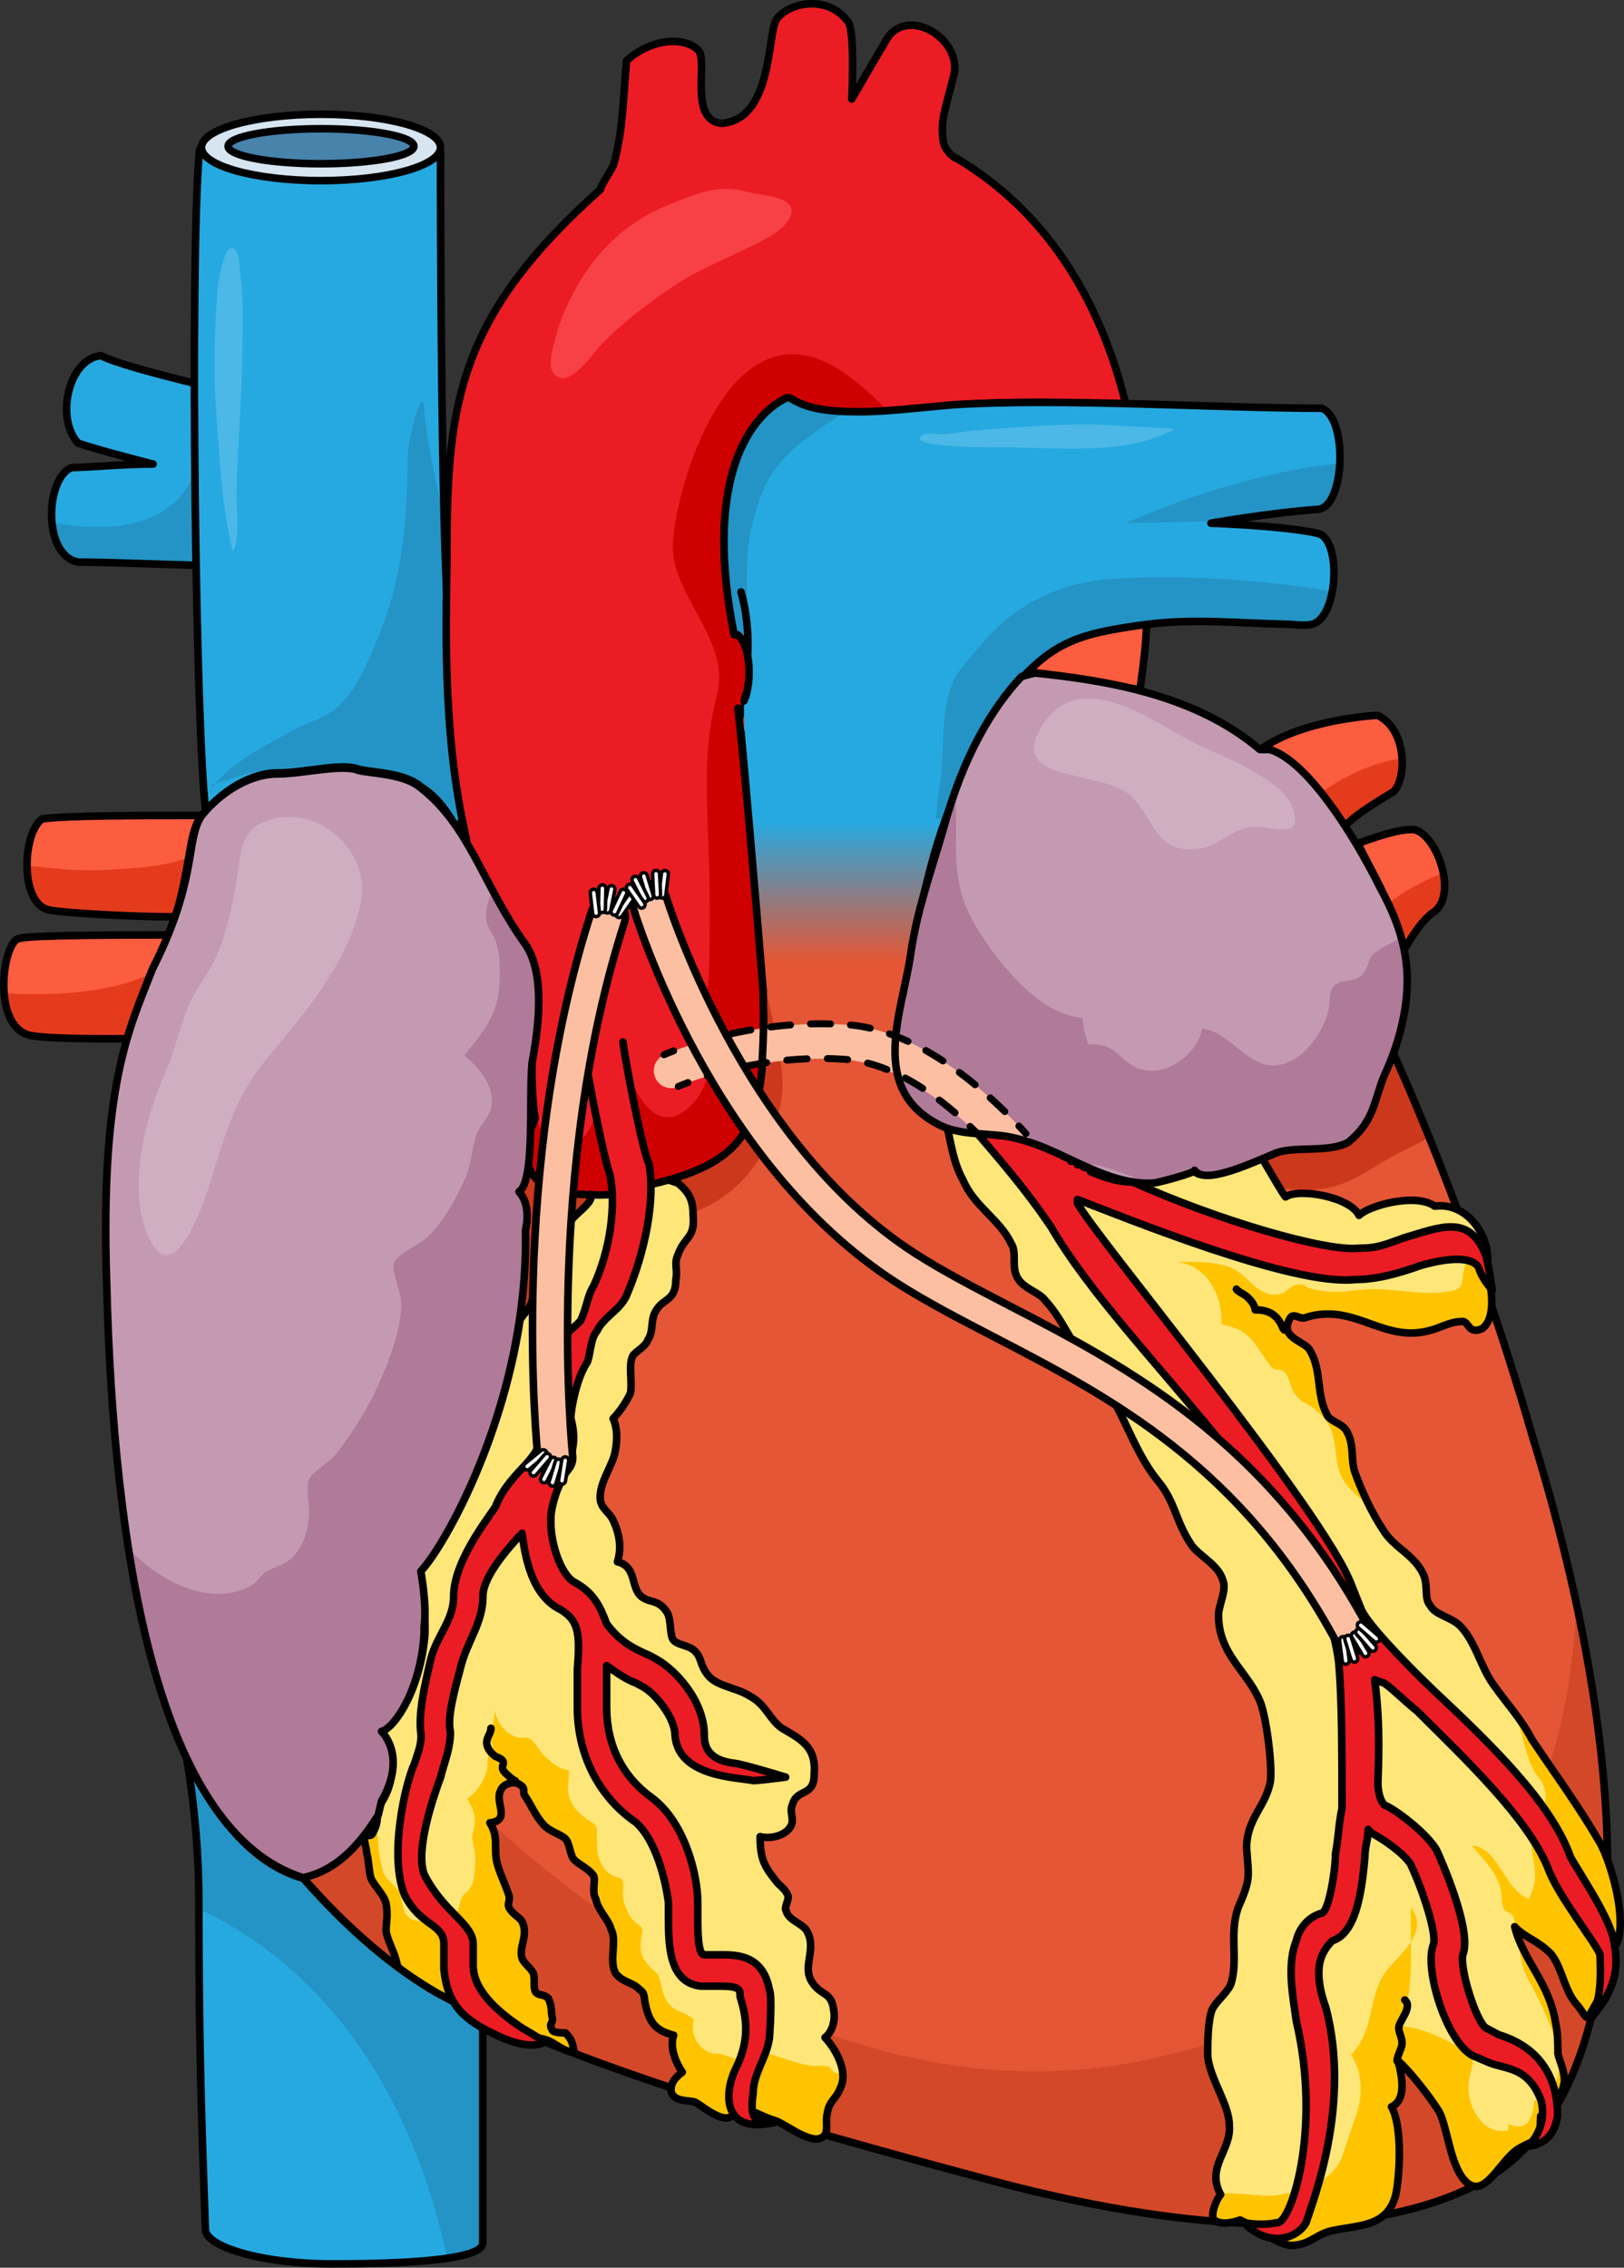 <?xml version="1.0" encoding="utf-8"?>
<!-- Generator: Adobe Illustrator 16.0.0, SVG Export Plug-In . SVG Version: 6.00 Build 0)  -->
<!DOCTYPE svg PUBLIC "-//W3C//DTD SVG 1.1//EN" "http://www.w3.org/Graphics/SVG/1.1/DTD/svg11.dtd">
<svg version="1.1" id="Layer_1" xmlns="http://www.w3.org/2000/svg" xmlns:xlink="http://www.w3.org/1999/xlink" x="0px" y="0px"
	 width="233.734px" height="326.342px" viewBox="0 0 233.734 326.342" enable-background="new 0 0 233.734 326.342"
	 xml:space="preserve">
<rect x="0" y="0" width="233.734" height="326.342" fill="#333333" stroke="none"/>
<g>
	<path fill-rule="evenodd" clip-rule="evenodd" fill="#26A9E0" d="M28.133,55.201c-6.102-1.512-11.734-3.023-13.611-4.031
		c-4.694,0.505-6.572,9.068-3.287,12.594c2.817,1.008,10.796,3.022,10.796,3.022c-4.693,0-9.388,0.503-11.734,0.503
		c-3.755,1.513-4.225,12.596,0.938,13.602c5.164,0,15.288,0.504,20.452,0.504C31.687,72.328,28.133,63.262,28.133,55.201
		L28.133,55.201z"/>
	<path fill="#2394C5" d="M29.945,68.096c-0.565-0.254-1.147-0.492-1.763-0.693c-3.333,10.342-16.399,8.636-20.703,7.77
		c0.251,2.756,1.425,5.266,3.756,5.719c5.164,0,15.288,0.504,20.452,0.504C31.687,76.922,30.821,72.447,29.945,68.096z"/>
	
		<path fill-rule="evenodd" clip-rule="evenodd" fill="none" stroke="#000000" stroke-width="1.086" stroke-linecap="round" stroke-linejoin="round" stroke-miterlimit="10" d="
		M28.133,55.201c-6.102-1.512-11.734-3.023-13.611-4.031c-4.694,0.505-6.572,9.068-3.287,12.594
		c2.817,1.008,10.796,3.022,10.796,3.022c-4.693,0-9.388,0.503-11.734,0.503c-3.755,1.513-4.225,12.596,0.938,13.602
		c5.164,0,15.288,0.504,20.452,0.504C31.687,72.328,28.133,63.262,28.133,55.201L28.133,55.201z"/>
	<path fill="#26A9E0" d="M64.448,88.053c-1.044-16.033-1.053-64.516-1.053-64.516l0.019-0.017c-0.002-0.646-0.004-1.184-0.004-1.586
		c-1.408,2.004-8.449,4.009-17.369,4.009c-9.388,0-16.898-2.506-16.898-5.012c0,0-0.47,0.502-0.47,1.003
		c-1.406,17.022-0.471,84.126,0.937,94.769c2.803-3.221,6.771-5.484,10.33-5.484c3.755,0,9.388-1.504,11.735-0.502
		c2.347,0.502,6.572,0.502,8.919,2.506c2.346,1.504,3.755,3.51,5.164,6.012c0.938-1.502,0.938-1.502,0.938-1.502
		c-0.669-2.003-1.224-12.004-1.675-25.526C64.744,90.945,64.546,89.565,64.448,88.053z"/>
	<path fill-rule="evenodd" clip-rule="evenodd" fill="#2394C5" d="M30.462,113.377c0,0,0,0,0.47-0.502c-0.47,0-0.47,0-0.47,0
		C30.462,113.377,30.462,113.377,30.462,113.377 M29.994,114.379c0.468-1.002,0.468-1.002,0.468-1.002
		c-0.468,0.502-0.468,1.002-0.938,1.506C29.994,114.379,29.994,114.379,29.994,114.379 M63.355,73.23c0-0.502,0-0.502,0-1.004
		c-0.94-4.516-1.879-8.531-2.349-13.549c0-3.512-2.35,4.015-2.35,7.527c0,9.535-0.939,18.066-4.698,26.598
		c-1.41,3.512-3.29,7.525-6.108,9.533c-2.35,1.506-4.7,2.008-7.049,3.512c-2.819,1.506-7.519,4.018-9.869,7.027
		c0.94-0.502,1.88-0.502,2.82-1.004c1.88-0.502,3.289-1.004,4.698-1.004c4.23-0.502,9.868-1.506,12.217-0.502
		c2.82,0.502,7.049,0.502,9.398,2.51c0.47,0,0.94,0.502,1.41,1.004c0.469,0.5,0.469,0.5,0.469,0.5s0.47,0.504,0.94,1.006
		c0.47,0.5,0.47,0.5,0.47,0.5l0.47,0.504c0.47,0.502,0.47,0.502,0.47,0.502c0.47,0.5,0.94,1.002,1.411,1.504
		c0.469-1.504,0.469-1.504,0.469-1.504C64.765,113.377,64.295,92.803,63.355,73.23"/>
	
		<path fill="none" stroke="#000000" stroke-width="1.086" stroke-linecap="round" stroke-linejoin="round" stroke-miterlimit="10" d="
		M64.448,88.053c-1.044-16.033-1.053-64.516-1.053-64.516l0.019-0.017c-0.002-0.646-0.004-1.184-0.004-1.586
		c-1.408,2.004-8.449,4.009-17.369,4.009c-9.388,0-16.898-2.506-16.898-5.012c0,0-0.47,0.502-0.47,1.003
		c-1.406,17.022-0.471,84.126,0.937,94.769c2.803-3.221,6.771-5.484,10.33-5.484c3.755,0,9.388-1.504,11.735-0.502
		c2.347,0.502,6.572,0.502,8.919,2.506c2.346,1.504,3.755,3.51,5.164,6.012c0.938-1.502,0.938-1.502,0.938-1.502
		c-0.669-2.003-1.224-12.004-1.675-25.526C64.744,90.945,64.546,89.565,64.448,88.053z"/>
	<g>
		<path fill-rule="evenodd" clip-rule="evenodd" fill="#E45635" d="M143.167,91.799c0-1.002-9.865-12.527-10.803-13.03
			c-1.41-0.501-36.635,2.507-36.635,2.507c-5.167,18.041-5.167,18.041-5.167,18.041c-11.272,13.029-11.272,13.029-11.272,13.029
			c-20.666,28.566-20.666,28.566-20.666,28.566c-5.167,61.639-5.167,61.639-5.167,61.639c7.045,23.553,7.045,23.553,7.045,23.553
			l0,0c0.469,2.006,0.939,5.014,0.469,8.02c0,1.002,0,1.002,0,1.002c-0.469,8.021-4.227,13.531-6.104,14.031c-0.47,0-0.47,0-0.47,0
			c1.878,2.508,2.818,6.516,0.47,10.025c-0.47,2.004-0.47,2.004-0.47,2.004c-2.818,4.508-6.106,8.02-10.802,9.02
			c6.576,7.52,13.15,13.029,19.256,16.539c20.196,10.523,47.907,18.541,79.846,27.061c31.938,8.521,55.422,8.016,69.981,0.502
			c22.075-11.527,24.423-53.623,7.985-107.244c-9.395-32.576-20.197-55.627-20.197-55.627"/>
		<path fill="#CC381B" d="M200.465,151.436l-57.299-59.637c0-0.549-2.951-4.242-5.777-7.561c-0.713-0.035-1.425-0.082-2.133-0.137
			c-14.405-1.098-28.846,0.445-42.054,5.996c-2.638,9.211-2.641,9.219-2.641,9.219c-11.272,13.029-11.272,13.029-11.272,13.029
			c-20.666,28.566-20.666,28.566-20.666,28.566c-5.167,61.639-5.167,61.639-5.167,61.639c7.045,23.553,7.045,23.553,7.045,23.553
			c0.469,2.006,0.939,5.014,0.469,8.02c0,1.002,0,1.002,0,1.002c-0.469,8.021-4.227,13.531-6.104,14.031c-0.47,0-0.47,0-0.47,0
			c1.626,2.17,2.54,5.467,1.234,8.59c1.478-0.861,2.829-1.715,3.992-2.518c8.321-5.729,5.4-21.369,5.841-29.895
			c0.329-6.338,5.046-14.176,7.146-20.184c2.347-6.711,4.73-12.885,5.157-19.984c0.101-1.66-0.061-7.176,1.159-8.252
			c1.491-1.316,6.586-0.436,8.613-0.434c13.585,0.02,22.23-5.347,24.881-17.966c1.246-5.93-3.301-16.401-2.59-22.31
			c0.515-4.262,5.813-2.064,9.916-2.064c3.588,0,7.23-0.123,10.795,0.055c2.527,10.391,1.805,21.074,9.751,29.529
			c3.003,3.195,6.698,7.506,10.851,9.227c4.608,1.906,7.814-0.514,11.658-2.643c9.04-5.008,17.92,2.139,27.589,0.752
			c4.392-0.631,7.128-3.23,10.817-5.057c1.751-0.869,3.211-1.568,4.49-2.338C202.557,155.896,200.465,151.436,200.465,151.436z"/>
		<path fill-rule="evenodd" clip-rule="evenodd" fill="#D34829" d="M226.907,230.916c-1.6,29.301-11.658,53.869-60.441,65.18
			c-49.039,11.369-92.589-28.777-110.136-47.988c-0.542,0.574-1.05,0.939-1.463,1.049c-0.47,0-0.47,0-0.47,0
			c1.878,2.508,2.818,6.516,0.47,10.025c-0.47,2.004-0.47,2.004-0.47,2.004c-2.818,4.508-6.106,8.02-10.802,9.02
			c6.576,7.52,13.15,13.029,19.256,16.539c20.196,10.523,47.907,18.541,79.846,27.061c31.938,8.521,55.422,8.016,69.981,0.502
			C231.358,304.551,235.908,272.908,226.907,230.916z"/>
		<path fill-rule="evenodd" clip-rule="evenodd" fill="#FC5D3F" d="M198.727,127.842c1.409,2.988,2.818,5.977,3.288,8.965
			c1.409-2.49,2.819-4.482,4.229-5.477c3.758-2.492,0.469-11.459-2.82-11.959c-1.879,0-3.759,0.5-7.986,1.994
			C196.377,123.357,197.786,125.848,198.727,127.842L198.727,127.842z M193.557,118.877c1.411-1.498,3.761-2.99,7.049-4.982
			c1.88-1.994,1.88-8.969-2.35-10.959c0,0-10.807,0.498-16.914,4.98c1.409,0,1.409,0,1.409,0
			C186.04,108.912,189.799,113.395,193.557,118.877L193.557,118.877z"/>
		<path fill-rule="evenodd" clip-rule="evenodd" fill="#E43B1C" d="M202.015,136.807c1.409-2.49,2.819-4.482,4.229-5.477
			c1.624-1.078,1.928-3.365,1.49-5.654c-2.912,0.961-5.766,2.717-7.996,4.338C200.764,132.277,201.659,134.545,202.015,136.807z"/>
		<path fill-rule="evenodd" clip-rule="evenodd" fill="#E43B1C" d="M193.557,118.877c1.411-1.498,3.761-2.99,7.049-4.982
			c0.84-0.893,1.301-2.777,1.18-4.768c-4.637,0.652-8.791,2.908-11.746,4.988C191.204,115.561,192.379,117.158,193.557,118.877z"/>
		
			<path fill-rule="evenodd" clip-rule="evenodd" fill="none" stroke="#000000" stroke-width="1.086" stroke-linecap="round" stroke-linejoin="round" stroke-miterlimit="10" d="
			M198.727,127.842c1.409,2.988,2.818,5.977,3.288,8.965c1.409-2.49,2.819-4.482,4.229-5.477c3.758-2.492,0.469-11.459-2.82-11.959
			c-1.879,0-3.759,0.5-7.986,1.994C196.377,123.357,197.786,125.848,198.727,127.842L198.727,127.842z M193.557,118.877
			c1.411-1.498,3.761-2.99,7.049-4.982c1.88-1.994,1.88-8.969-2.35-10.959c0,0-10.807,0.498-16.914,4.98c1.409,0,1.409,0,1.409,0
			C186.04,108.912,189.799,113.395,193.557,118.877L193.557,118.877z"/>
		
			<path fill-rule="evenodd" clip-rule="evenodd" fill="none" stroke="#000000" stroke-width="1.086" stroke-linecap="round" stroke-linejoin="round" stroke-miterlimit="10" d="
			M143.167,91.799c0-1.002-9.865-12.527-10.803-13.03c-1.41-0.501-36.635,2.507-36.635,2.507
			c-5.167,18.041-5.167,18.041-5.167,18.041c-11.272,13.029-11.272,13.029-11.272,13.029
			c-20.666,28.566-20.666,28.566-20.666,28.566c-5.167,61.639-5.167,61.639-5.167,61.639c7.045,23.553,7.045,23.553,7.045,23.553
			l0,0c0.469,2.006,0.939,5.014,0.469,8.02c0,1.002,0,1.002,0,1.002c-0.469,8.021-4.227,13.531-6.104,14.031c-0.47,0-0.47,0-0.47,0
			c1.878,2.508,2.818,6.516,0.47,10.025c-0.47,2.004-0.47,2.004-0.47,2.004c-2.818,4.508-6.106,8.02-10.802,9.02
			c6.576,7.52,13.15,13.029,19.256,16.539c20.196,10.523,47.907,18.541,79.846,27.061c31.938,8.521,55.422,8.016,69.981,0.502
			c22.075-11.527,24.423-53.623,7.985-107.244c-9.395-32.576-20.197-55.627-20.197-55.627"/>
		<path fill-rule="evenodd" clip-rule="evenodd" fill="#FC5D3F" d="M148.891,96.813c4.74,0.494,9.957,1.482,15.174,2.473
			c0.473-3.461,0.949-6.93,0.949-9.899c-6.166,0.495-12.328,2.476-17.545,7.427H148.891L148.891,96.813L148.891,96.813z"/>
		
			<path fill-rule="evenodd" clip-rule="evenodd" fill="none" stroke="#000000" stroke-width="1.086" stroke-linecap="round" stroke-linejoin="round" stroke-miterlimit="10" d="
			M148.891,96.813c4.74,0.494,9.957,1.482,15.174,2.473c0.473-3.461,0.949-6.93,0.949-9.899c-6.166,0.495-12.328,2.476-17.545,7.427
			H148.891L148.891,96.813L148.891,96.813z"/>
		<path fill-rule="evenodd" clip-rule="evenodd" fill="#EC1C24" d="M137.845,23.084c-0.47,0-1.881-1.502-1.881-2.502
			c-0.47-3.006,0.471-5.008,1.411-9.012c1.879-5.506-7.049-11.012-9.866-5.006c-0.938,1.504-2.351,4.006-4.698,8.008
			c0,0,0.471-9.508-0.471-11.011c-2.818-4.004-8.456-3.003-10.337-0.501c-1.408,2.004-0.468,14.516-7.986,15.017
			c-4.699-0.501-1.88-9.009-3.288-10.511c-1.512-2.14-7.196-2.463-10.337,1.502c-0.468,5.005-0.468,10.01-1.879,15.016
			c-0.47,1.001-1.879,3.002-1.879,3.503C66.43,45.607,64.552,58.119,64.552,79.142c0,9.009-0.94,26.028,2.818,42.044
			c0,0.502,0,0.502,0,0.502c2.35,4.506,4.699,9.51,8.458,14.514c2.348,3.506,2.348,9.512,0.94,17.021c0,0.998,0,5.504,0.469,8.008
			c-3.759,9.01,1.879,11.008,7.987,11.008c6.107,0.502,12.215-2.5,11.275-6.004c0-15.518,0-15.518,0-15.518
			c0-12.012,2.35-25.527,7.049-38.039c2.35-5.506,3.288-10.012,4.228-13.014l0,0l0,0c0.94-4.506,0.471-6.506-1.41-8.01
			c-0.468,0-0.468,0-0.468,0c-4.23-21.021,1.407-31.031,7.517-34.035c0.47,0,0.47,0,0.47,0c2.35,1.503,5.168,2.004,9.868,2.004l0,0
			c0.468,0,0.468,0,0.468,0c3.289,0,7.519-0.501,13.155-1.002c7.047-0.502,15.974-0.502,24.901,0
			C158.518,43.104,150.532,30.591,137.845,23.084"/>
		<path fill-rule="evenodd" clip-rule="evenodd" fill="#F84047" d="M83.008,41.271c-1.28,2.265-2.356,4.623-2.994,7.152
			c-0.304,1.203-1.241,3.954-0.446,5.146c2.015,3.023,5.861-2.848,7.014-4.035c3.047-3.143,6.698-5.91,10.328-8.342
			c3.518-2.356,7.402-3.855,11.162-5.734c1.731-0.866,4.163-1.977,5.301-3.642c2.465-3.605-3.817-3.621-5.754-4.189
			c-4.148-1.218-7.378,0.239-11.326,1.813C90.501,31.748,86.097,35.806,83.008,41.271z"/>
		<path fill="#FEE679" d="M120.917,300.531c1.245-2.326-0.622-5.649-2.178-7.312c0.934-0.664,1.556-2.326,1.245-3.987
			c-0.311-2.659-1.867-1.994-3.112-3.988c-1.556-2.326,0.934-4.985-0.933-7.644c-0.934-0.997-2.49-1.329-2.801-2.659
			c-0.311-0.332,0.311-1.329,0.311-1.994c-0.311-0.997-0.934-1.329-1.556-1.993c-1.867-2.327-2.49-3.324-2.49-6.647
			c1.245,0.333,3.112,0,4.045-0.997c1.245-1.329,0-2.326,0.623-3.655c0.622-2.326,3.112-0.997,3.112-4.32
			c0.311-3.988-1.867-4.985-4.668-6.646c-1.867-1.33-2.178-3.323-4.667-4.653c-2.178-1.329-4.979-1.329-6.224-3.323
			c-0.934-1.329-0.623-2.326-1.867-3.323c-0.934-0.665-2.178-0.665-2.801-1.329c-0.622-0.665-0.311-2.991-0.934-3.988
			c-1.245-1.994-2.489-1.329-3.734-2.326c-1.556-1.329-0.623-4.32-3.423-4.985c0.623-1.994,0.312-3.987-0.622-5.981
			c-0.623-1.33-1.867-1.662-1.867-3.323c0-2.327,1.867-4.653,2.178-6.647c0.311-1.661,0.311-3.323-0.311-4.652
			c0.934-0.997,1.867-2.326,2.489-3.655c0.312-1.662-0.311-3.988,0.312-5.317c0.311-0.665,1.867-1.33,2.178-2.327
			c0.933-1.329,0.311-2.99,1.245-4.32c0.934-1.661,2.8-1.329,2.8-4.32c0.312-1.661-0.311-2.326,0.312-3.655
			c0.934-2.659,2.489-2.326,2.178-5.649c0-2.327-0.623-3.324-2.178-4.653c-5.913-1.994-5.913-1.994-5.913-1.994
			c-1.556-0.332-3.423-0.332-4.668,0.665c-1.867,0.997-1.245,2.326-2.178,3.988c-1.556,1.994-2.8,1.994-3.423,4.652
			c-0.311,1.662-0.934,2.326-1.867,3.323c-2.178,1.994-2.178,2.991-2.8,5.649c-0.312,1.662-0.934,1.994-1.867,3.324
			c-2.801,18.278-11.203,32.9-14.314,36.225c0,0,0.623,4.652,0.623,7.976c0,0.997,0,0.997,0,0.997
			c-0.623,7.976-4.357,13.293-6.224,13.958c-0.312-0.332-0.312-0.332-0.312-0.332c1.556,2.99,2.801,6.646,0.312,10.635
			c-0.623,1.329-0.623,1.329-0.623,1.329c0,0.997,0,1.994-0.623,2.991c-0.311,0.997-0.933,0-1.245,0.997
			c0,0.664,0.312,1.329,0.312,1.994c0.311,0.996,0.311,2.658,0.622,3.655c0.623,1.329,1.867,2.326,2.178,3.655
			c0.311,1.662,0,2.659,0,3.988c0.311,1.662,1.245,2.991,1.556,4.652c1.245,3.656,2.178,4.653,6.224,5.65
			c2.489,0.997,4.979,1.661,7.157,2.658c1.245,0.665,2.8,0.997,4.045,1.662c0.933,0.332,0-0.333,0.933,0.332
			c0.934,0.332,2.178,0.332,3.112,0.665c1.245,0.332,2.801,1.994,4.045,1.661c-0.311-1.329-0.311-1.661-1.245-2.658
			c-0.311,0-1.556,0-1.867-0.333c-0.622-0.996,0-0.996,0-1.661c-0.311-1.329,0-1.662-0.622-2.991
			c-0.623-0.665-1.556-0.332-1.867-0.997c-0.311-0.664,0-1.994-0.311-2.658c-0.312-0.665-1.245-1.33-1.556-1.994
			c-0.622-1.662,0.934-3.323,0-5.317c-0.311-0.665-1.245-0.997-1.867-1.994c-0.311-0.665,0-0.665,0-1.662
			c-0.622-1.993-1.556-3.655-1.867-5.317c-0.312-1.993,0.311-3.323-0.934-5.317c3.112-0.332,0.622-2.99,1.556-4.652
			c0.311-0.997,1.867-1.329,2.49-0.997c1.245,0.665,0.622,0.997,0.933,1.662c0.934,1.329,1.556,2.991,2.801,4.32
			c0.934,0.997,2.49,1.329,3.112,1.994c0.623,0.664,0.623,2.326,1.245,2.99c0.623,0.665,2.178,1.33,2.801,2.327
			c0.311,0.664-0.311,2.326,0.311,3.323c0.312,1.661,1.867,2.991,2.178,4.32c0.934,1.661-0.311,4.32,0.623,6.314
			c0.934,1.329,2.49,1.329,3.423,2.326c0.934,0.664,0.623,0.997,0.934,2.326c0.623,2.659,1.556,3.655,4.045,4.32
			c-0.622,1.662,0.311,3.988,1.245,5.317c-0.934,0.665-1.867,1.662-1.556,2.991c0.622,1.329,2.489,0.997,3.423,1.329
			c1.245,0.665,5.29,4.32,5.913,0.665c2.178,0.332,3.423,1.329,5.601,1.994c1.245,0.332,5.29,3.655,6.846,2.326
			c0.934-0.665,0.311-1.994,0.622-3.323C119.361,302.193,120.294,302.193,120.917,300.531L120.917,300.531z"/>
		<path fill="#FFC400" d="M121.293,298.337c-0.289,0.141-0.63,0.152-1.051-0.035c-0.463-0.206-0.619-0.694-1.049-0.901
			c-0.539-0.259-1.437-0.043-2.021-0.084c-1.829-0.131-3.746-0.932-5.509-1.455c-0.846-0.251-2.316-0.524-2.841-1.28
			c0.208,1.584-1.934,1.823-3.105,1.649c-0.647-0.095-1.149-0.427-1.75-0.6c-0.51-0.146-1.012-0.05-1.506-0.168
			c-1.748-0.42-2.903-2.301-2.738-4.054c0.093-0.994,0.311-0.709-0.405-1.198c-1.125-0.769-2.231-0.751-3.149-1.95
			c-0.853-1.114-0.845-2.306-1.256-3.559c-0.242-0.735-0.22-0.494-0.708-1c-0.687-0.712-1.428-1.315-1.786-2.294
			c-0.242-0.662-0.221-1.359-0.195-2.055c0.017-0.444,0.313-1.331,0.204-1.738c-0.147-0.551-1.003-0.855-1.413-1.39
			c-0.681-0.89-1.23-2.18-1.361-3.283c-0.09-0.755,0.288-1.964-0.187-2.522c-0.175-0.205-0.938-0.295-1.188-0.431
			c-0.608-0.331-1.114-0.777-1.486-1.359c-1.053-1.645-0.855-3.229-0.876-5.048c-0.014-1.2-0.615-1.18-1.557-1.861
			c-1.38-1.001-2.432-2.231-2.599-3.974c-0.096-1.011,0.209-2.03,0.09-3.021c-1.339-0.071-2.376-1.023-3.339-1.888
			c-0.8-0.718-1.577-2.337-2.391-2.69c-0.35-0.152-1.11,0.014-1.527-0.091c-0.831-0.206-1.628-0.719-2.187-1.365
			c-0.632-0.732-1.071-1.687-1.196-2.634c-0.005,1.396-0.494,2.645-0.568,3.994c-0.041,0.747,0.416,1.069,0.251,1.797
			c-0.076,0.338-0.456,0.487-0.569,0.782c-0.27,0.702-0.074,1.535-0.292,2.276c-0.424,1.444-1.498,3.155-2.79,3.942
			c1.1,1.884,1.367,2.839,0.807,5.046c-0.174,0.688-0.108,0.642,0.024,1.242c0.261,1.187,0.389,2.116,0.298,3.387
			c-0.084,1.179-0.127,2.552-0.934,3.51c-0.373,0.441-0.762,0.577-0.964,1.029c-0.623,1.39-0.265,2.848-2.34,2.959
			c-0.739,0.04-1.39-0.133-2.099,0.021c-0.727,0.158-1.305,0.543-2.175,0.38c-2.145-0.403-1.771-2.56-2.366-4.08
			c-0.42-1.073-1.921-1.523-2.373-3.035c-0.582-1.949-0.772-4.268-0.787-6.291c-0.003-0.413-0.029-0.856-0.039-1.306
			c-0.051,0.644-0.192,1.288-0.594,1.932c-0.311,0.997-0.933,0-1.245,0.997c0,0.664,0.312,1.329,0.312,1.994
			c0.311,0.996,0.311,2.658,0.622,3.655c0.623,1.329,1.867,2.326,2.178,3.655c0.311,1.662,0,2.659,0,3.988
			c0.311,1.662,1.245,2.991,1.556,4.652c1.245,3.656,2.178,4.653,6.224,5.65c2.489,0.997,4.979,1.661,7.157,2.658
			c1.245,0.665,2.8,0.997,4.045,1.662c0.933,0.332,0-0.333,0.933,0.332c0.934,0.332,2.178,0.332,3.112,0.665
			c1.245,0.332,2.801,1.994,4.045,1.661c-0.311-1.329-0.311-1.661-1.245-2.658c-0.311,0-1.556,0-1.867-0.333
			c-0.622-0.996,0-0.996,0-1.661c-0.311-1.329,0-1.662-0.622-2.991c-0.623-0.665-1.556-0.332-1.867-0.997
			c-0.311-0.664,0-1.994-0.311-2.658c-0.312-0.665-1.245-1.33-1.556-1.994c-0.622-1.662,0.934-3.323,0-5.317
			c-0.311-0.665-1.245-0.997-1.867-1.994c-0.311-0.665,0-0.665,0-1.662c-0.622-1.993-1.556-3.655-1.867-5.317
			c-0.312-1.993,0.311-3.323-0.934-5.317c3.112-0.332,0.622-2.99,1.556-4.652c0.311-0.997,1.867-1.329,2.49-0.997
			c1.245,0.665,0.622,0.997,0.933,1.662c0.934,1.329,1.556,2.991,2.801,4.32c0.934,0.997,2.49,1.329,3.112,1.994
			c0.623,0.664,0.623,2.326,1.245,2.99c0.623,0.665,2.178,1.33,2.801,2.327c0.311,0.664-0.311,2.326,0.311,3.323
			c0.312,1.661,1.867,2.991,2.178,4.32c0.934,1.661-0.311,4.32,0.623,6.314c0.934,1.329,2.49,1.329,3.423,2.326
			c0.934,0.664,0.623,0.997,0.934,2.326c0.623,2.659,1.556,3.655,4.045,4.32c-0.622,1.662,0.311,3.988,1.245,5.317
			c-0.934,0.665-1.867,1.662-1.556,2.991c0.622,1.329,2.489,0.997,3.423,1.329c1.245,0.665,5.29,4.32,5.913,0.665
			c2.178,0.332,3.423,1.329,5.601,1.994c1.245,0.332,5.29,3.655,6.846,2.326c0.934-0.665,0.311-1.994,0.622-3.323
			c0.312-1.994,1.245-1.994,1.867-3.656C121.275,299.861,121.37,299.108,121.293,298.337z"/>
		<path fill="#FEE679" d="M230.141,264.972c-3.111-5.317-6.534-9.97-9.646-14.623c-1.556-2.991-3.734-5.317-5.602-7.976
			c-1.867-2.659-2.488-5.982-4.667-8.309c-1.245-1.329-3.734-1.662-4.356-2.991c-0.934-0.997-0.312-2.658-0.934-4.32
			c-1.245-2.991-4.357-3.988-5.912-6.646c-1.557-2.326-3.112-5.649-4.046-8.309c-0.622-1.994,0-3.988-1.245-5.981
			c-0.622-0.997-2.489-1.33-2.801-2.327c-1.555-2.99-0.622-6.314-2.488-9.305c-0.623-0.997-3.734-1.662-3.112-3.656
			c0.622-2.326,1.556-0.332,2.8-0.997c6.847-1.994,10.893,3.656,17.427,1.994c1.556-0.332,3.112-1.329,4.668-1.329
			c1.245-0.332,0.934,1.994,3.112,0.997c2.178-1.662,1.244-6.314,0.621-8.641c0.934-3.988-2.488-9.638-7.468-8.974
			c-2.801-1.994-9.646,0-10.892,1.33c-1.244-2.659-8.713-3.988-10.58-2.659c-0.311-0.332-1.867-2.991-3.423-5.649
			c-4.356,1.661-8.713,3.655-9.958,1.661c-7.157,3.988-13.691,1.33-21.471-3.655c-7.158-4.652-10.893-2.991-14.627-5.317
			c1.246,3.655,1.246,7.312,3.113,10.635c1.555,3.655,5.289,5.649,6.846,8.973c0.934,1.33,0,3.323,0.934,4.985
			s3.111,1.994,4.045,3.323c2.489,2.659,3.734,6.314,6.535,9.638c4.668,5.317,5.602,11.3,9.646,16.284
			c2.489,2.991,2.489,5.65,4.668,8.974c0.934,1.661,4.045,2.991,4.668,5.317c0.621,1.329-0.623,3.655-0.623,4.984
			c0,5.65,4.045,7.977,5.912,12.297c0.934,1.994,1.867,9.306,1.557,11.632c-0.623,3.655-3.424,5.317-3.424,9.638
			c0.312,4.32,0.623,4.32-1.244,8.641c-1.244,3.655,0,7.312-0.934,10.635c-0.311,1.329-2.178,2.658-2.801,3.988
			c-0.623,1.661-0.623,4.984-0.623,6.646c0.313,3.323,3.113,6.979,3.113,9.97c0.311,3.656-3.424,5.982-1.246,9.971
			c-0.621,0.664-1.555,2.99-0.934,3.655c1.246,0.997,3.734,0,3.734,0c2.179,0.997,4.979,3.323,7.158,3.655
			c2.801,0,3.422-1.329,5.601-1.993c3.734-0.997,8.402-0.333,9.647-5.317c0.621-2.991,0.934-9.971-0.623-12.629
			c2.178-0.997,1.557-4.32,0.934-6.646c1.867,1.661,4.668,5.316,5.912,7.311c1.245,2.327,1.557,7.645,3.734,9.971
			c2.801,2.991,4.979-2.991,7.779-4.653c4.668-2.658,2.801,0.665,3.112-4.652c1.867-0.997,3.112-2.991,3.423-4.985
			c0-1.661-0.622-2.658-0.934-3.987c0-0.997,0-2.991-0.311-4.32c-0.934-5.982-4.668-8.974-5.913-13.959
			c1.556,1.662,3.423,1.994,5.29,3.988c1.557,1.994,1.867,5.317,3.734,7.312c1.867,2.326,0.934,2.659,3.111-0.997
			c0.934-1.661,0.934-4.652,0.312-6.646c0.622,0.332,0.622,0.332,0.622,0.332C235.432,279.927,232.008,267.963,230.141,264.972
			L230.141,264.972z"/>
		<g>
			<path fill="#FFC400" d="M218.627,309.172c4.668-2.658,2.801,0.665,3.112-4.652c1.867-0.997,3.112-2.991,3.423-4.985
				c0-1.654-0.617-2.65-0.93-3.972c0.475,3.064-0.172,5.783-3.425,6.796c-0.171,2.386-0.947,4.538-3.675,3.317
				c-0.086,0.318,0,0.594-0.1,0.909c-3.727,0.864-6.074-3.807-5.633-6.941c0.463-3.301,1.615-3.34-1.978-5.343
				c-2.411-1.344-5.516-2.741-8.307-2.734c1.897-2.187,1.999-7.587,1.957-12.119c-1.14,1.788-3.102,3.392-4.013,4.871
				c-2.098,3.404-1.275,7.898-4.61,11.396c1.726,2.543,1.721,6.041,0.649,8.941c-0.766,2.075-1.2,3.695-1.936,5.72
				c-1.363,3.751-6.42,5.301-10.162,5.599c-1.485,0.118-5.835-0.544-7.373-0.274c0.021,0.041,0.033,0.078,0.055,0.119
				c-0.621,0.664-1.555,2.99-0.934,3.655c1.246,0.997,3.734,0,3.734,0c2.179,0.997,4.979,3.323,7.158,3.655
				c2.801,0,3.422-1.329,5.601-1.993c3.734-0.997,8.402-0.333,9.647-5.317c0.621-2.991,0.934-9.971-0.623-12.629
				c2.178-0.997,1.557-4.32,0.934-6.646c1.867,1.661,4.668,5.316,5.912,7.311c1.245,2.327,1.557,7.645,3.734,9.971
				C213.649,316.816,215.827,310.834,218.627,309.172z"/>
			<path fill="#FFC400" d="M177,182.357c-2.001-0.748-5.323-0.86-7.481-0.723c4.295,0.511,6.5,4.962,6.282,8.939
				c4.534,0.873,4.636,2.978,7.192,6.165c0.494,0.616,1.387,0.071,2.017,0.881c0.66,0.847,0.737,2.187,1.322,2.956
				c1.146,1.504,1.429,1.054,2.752,2.105c3.183,2.53,2.798,4.295,3.407,7.952c0.543,3.253,2.702,4.196,4.834,6.56
				c-0.925-1.786-1.76-3.722-2.347-5.396c-0.622-1.994,0-3.988-1.245-5.981c-0.622-0.997-2.489-1.33-2.801-2.327
				c-1.555-2.99-0.622-6.314-2.488-9.305c-0.623-0.997-3.734-1.662-3.112-3.656c0.622-2.326,1.556-0.332,2.8-0.997
				c6.847-1.994,10.893,3.656,17.427,1.994c1.556-0.332,3.112-1.329,4.668-1.329c1.245-0.332,0.934,1.994,3.112,0.997
				c2.178-1.662,1.244-6.314,0.621-8.641c0.367-1.568,0.053-3.391-0.757-4.987c-0.555,1.465-1.621,2.854-2.126,4.053
				c-1.316,3.126,0.59,3.895-3.4,4.349c-3.977,0.452-8.349-0.861-12.242-0.323c-2.553,0.353-3.896,0.399-6.342-0.085
				c-1.711-0.34-0.898-0.865-2.416-0.672c-1.064,0.136-1.578,1.354-2.926,1.429C180.737,186.482,179.602,183.331,177,182.357z"/>
			<path fill="#FFC400" d="M203.065,274.494c-0.053,1.293-0.01,3.048,0.009,4.953C204.034,277.941,204.411,276.305,203.065,274.494z
				"/>
			<path fill="#FFC400" d="M224.229,295.534c0-1.001-0.001-2.983-0.311-4.308c-0.84-5.379-3.938-8.344-5.461-12.511
				c0.27,2.005,0.386,4.082,1.359,5.899C220.932,286.698,223.584,291.424,224.229,295.534z"/>
			<path fill="#FFC400" d="M230.141,264.972c-3.111-5.317-6.534-9.97-9.646-14.623c-1.556-2.991-3.734-5.317-5.602-7.976
				c-0.904-1.288-1.517-2.732-2.155-4.144c0.302,1.077,0.683,2.118,1.264,3.069c1.261,2.061,3.079,3.559,4.173,5.92
				c1.055,2.273,1.279,4.899,2.316,7.081c0.828,1.742,1.602,1.716,1.926,3.65c0.416,2.487-1.727,3.995-1.949,6.033
				c-0.395,3.6,1.568,5.604-0.449,9.274c-3.381-1.117-4.424-7.499-8.168-7.647c1.525,1.873,3.197,3.366,3.99,5.765
				c0.354,1.069,0.175,2.25,0.561,3.275c0.222,0.591,1.211,0.59,1.439,1.227c0.188,0.526,0.314,1.076,0.422,1.634
				c1.503,1.446,3.266,1.857,5.033,3.745c1.557,1.994,1.867,5.317,3.734,7.312c1.867,2.326,0.934,2.659,3.111-0.997
				c0.934-1.661,0.934-4.652,0.312-6.646c0.622,0.332,0.622,0.332,0.622,0.332C235.432,279.927,232.008,267.963,230.141,264.972z"/>
		</g>
		
			<path fill="none" stroke="#000000" stroke-width="1.086" stroke-linecap="round" stroke-linejoin="round" stroke-miterlimit="10" d="
			M120.917,300.531c1.245-2.326-0.622-5.649-2.178-7.312c0.934-0.664,1.556-2.326,1.245-3.987c-0.311-2.659-1.867-1.994-3.112-3.988
			c-1.556-2.326,0.934-4.985-0.933-7.644c-0.934-0.997-2.49-1.329-2.801-2.659c-0.311-0.332,0.311-1.329,0.311-1.994
			c-0.311-0.997-0.934-1.329-1.556-1.993c-1.867-2.327-2.49-3.324-2.49-6.647c1.245,0.333,3.112,0,4.045-0.997
			c1.245-1.329,0-2.326,0.623-3.655c0.622-2.326,3.112-0.997,3.112-4.32c0.311-3.988-1.867-4.985-4.668-6.646
			c-1.867-1.33-2.178-3.323-4.667-4.653c-2.178-1.329-4.979-1.329-6.224-3.323c-0.934-1.329-0.623-2.326-1.867-3.323
			c-0.934-0.665-2.178-0.665-2.801-1.329c-0.622-0.665-0.311-2.991-0.934-3.988c-1.245-1.994-2.489-1.329-3.734-2.326
			c-1.556-1.329-0.623-4.32-3.423-4.985c0.623-1.994,0.312-3.987-0.622-5.981c-0.623-1.33-1.867-1.662-1.867-3.323
			c0-2.327,1.867-4.653,2.178-6.647c0.311-1.661,0.311-3.323-0.311-4.652c0.934-0.997,1.867-2.326,2.489-3.655
			c0.312-1.662-0.311-3.988,0.312-5.317c0.311-0.665,1.867-1.33,2.178-2.327c0.933-1.329,0.311-2.99,1.245-4.32
			c0.934-1.661,2.8-1.329,2.8-4.32c0.312-1.661-0.311-2.326,0.312-3.655c0.934-2.659,2.489-2.326,2.178-5.649
			c0-2.327-0.623-3.324-2.178-4.653c-5.913-1.994-5.913-1.994-5.913-1.994c-1.556-0.332-3.423-0.332-4.668,0.665
			c-1.867,0.997-1.245,2.326-2.178,3.988c-1.556,1.994-2.8,1.994-3.423,4.652c-0.311,1.662-0.934,2.326-1.867,3.323
			c-2.178,1.994-2.178,2.991-2.8,5.649c-0.312,1.662-0.934,1.994-1.867,3.324c-2.801,18.278-11.203,32.9-14.314,36.225
			c0,0,0.623,4.652,0.623,7.976c0,0.997,0,0.997,0,0.997c-0.623,7.976-4.357,13.293-6.224,13.958
			c-0.312-0.332-0.312-0.332-0.312-0.332c1.556,2.99,2.801,6.646,0.312,10.635c-0.623,1.329-0.623,1.329-0.623,1.329
			c0,0.997,0,1.994-0.623,2.991c-0.311,0.997-0.933,0-1.245,0.997c0,0.664,0.312,1.329,0.312,1.994
			c0.311,0.996,0.311,2.658,0.622,3.655c0.623,1.329,1.867,2.326,2.178,3.655c0.311,1.662,0,2.659,0,3.988
			c0.311,1.662,1.245,2.991,1.556,4.652c1.245,3.656,2.178,4.653,6.224,5.65c2.489,0.997,4.979,1.661,7.157,2.658
			c1.245,0.665,2.8,0.997,4.045,1.662c0.933,0.332,0-0.333,0.933,0.332c0.934,0.332,2.178,0.332,3.112,0.665
			c1.245,0.332,2.801,1.994,4.045,1.661c-0.311-1.329-0.311-1.661-1.245-2.658c-0.311,0-1.556,0-1.867-0.333
			c-0.622-0.996,0-0.996,0-1.661c-0.311-1.329,0-1.662-0.622-2.991c-0.623-0.665-1.556-0.332-1.867-0.997
			c-0.311-0.664,0-1.994-0.311-2.658c-0.312-0.665-1.245-1.33-1.556-1.994c-0.622-1.662,0.934-3.323,0-5.317
			c-0.311-0.665-1.245-0.997-1.867-1.994c-0.311-0.665,0-0.665,0-1.662c-0.622-1.993-1.556-3.655-1.867-5.317
			c-0.312-1.993,0.311-3.323-0.934-5.317c3.112-0.332,0.622-2.99,1.556-4.652c0.311-0.997,1.867-1.329,2.49-0.997
			c1.245,0.665,0.622,0.997,0.933,1.662c0.934,1.329,1.556,2.991,2.801,4.32c0.934,0.997,2.49,1.329,3.112,1.994
			c0.623,0.664,0.623,2.326,1.245,2.99c0.623,0.665,2.178,1.33,2.801,2.327c0.311,0.664-0.311,2.326,0.311,3.323
			c0.312,1.661,1.867,2.991,2.178,4.32c0.934,1.661-0.311,4.32,0.623,6.314c0.934,1.329,2.49,1.329,3.423,2.326
			c0.934,0.664,0.623,0.997,0.934,2.326c0.623,2.659,1.556,3.655,4.045,4.32c-0.622,1.662,0.311,3.988,1.245,5.317
			c-0.934,0.665-1.867,1.662-1.556,2.991c0.622,1.329,2.489,0.997,3.423,1.329c1.245,0.665,5.29,4.32,5.913,0.665
			c2.178,0.332,3.423,1.329,5.601,1.994c1.245,0.332,5.29,3.655,6.846,2.326c0.934-0.665,0.311-1.994,0.622-3.323
			C119.361,302.193,120.294,302.193,120.917,300.531L120.917,300.531z"/>
		
			<path fill="none" stroke="#000000" stroke-width="1.086" stroke-linecap="round" stroke-linejoin="round" stroke-miterlimit="10" d="
			M230.141,264.972c-3.111-5.317-6.534-9.97-9.646-14.623c-1.556-2.991-3.734-5.317-5.602-7.976
			c-1.867-2.659-2.488-5.982-4.667-8.309c-1.245-1.329-3.734-1.662-4.356-2.991c-0.934-0.997-0.312-2.658-0.934-4.32
			c-1.245-2.991-4.357-3.988-5.912-6.646c-1.557-2.326-3.112-5.649-4.046-8.309c-0.622-1.994,0-3.988-1.245-5.981
			c-0.622-0.997-2.489-1.33-2.801-2.327c-1.555-2.99-0.622-6.314-2.488-9.305c-0.623-0.997-3.734-1.662-3.112-3.656
			c0.622-2.326,1.556-0.332,2.8-0.997c6.847-1.994,10.893,3.656,17.427,1.994c1.556-0.332,3.112-1.329,4.668-1.329
			c1.245-0.332,0.934,1.994,3.112,0.997c2.178-1.662,1.244-6.314,0.621-8.641c0.934-3.988-2.488-9.638-7.468-8.974
			c-2.801-1.994-9.646,0-10.892,1.33c-1.244-2.659-8.713-3.988-10.58-2.659c-0.311-0.332-1.867-2.991-3.423-5.649
			c-4.356,1.661-8.713,3.655-9.958,1.661c-7.157,3.988-13.691,1.33-21.471-3.655c-7.158-4.652-10.893-2.991-14.627-5.317
			c1.246,3.655,1.246,7.312,3.113,10.635c1.555,3.655,5.289,5.649,6.846,8.973c0.934,1.33,0,3.323,0.934,4.985
			s3.111,1.994,4.045,3.323c2.489,2.659,3.734,6.314,6.535,9.638c4.668,5.317,5.602,11.3,9.646,16.284
			c2.489,2.991,2.489,5.65,4.668,8.974c0.934,1.661,4.045,2.991,4.668,5.317c0.621,1.329-0.623,3.655-0.623,4.984
			c0,5.65,4.045,7.977,5.912,12.297c0.934,1.994,1.867,9.306,1.557,11.632c-0.623,3.655-3.424,5.317-3.424,9.638
			c0.312,4.32,0.623,4.32-1.244,8.641c-1.244,3.655,0,7.312-0.934,10.635c-0.311,1.329-2.178,2.658-2.801,3.988
			c-0.623,1.661-0.623,4.984-0.623,6.646c0.313,3.323,3.113,6.979,3.113,9.97c0.311,3.656-3.424,5.982-1.246,9.971
			c-0.621,0.664-1.555,2.99-0.934,3.655c1.246,0.997,3.734,0,3.734,0c2.179,0.997,4.979,3.323,7.158,3.655
			c2.801,0,3.422-1.329,5.601-1.993c3.734-0.997,8.402-0.333,9.647-5.317c0.621-2.991,0.934-9.971-0.623-12.629
			c2.178-0.997,1.557-4.32,0.934-6.646c1.867,1.661,4.668,5.316,5.912,7.311c1.245,2.327,1.557,7.645,3.734,9.971
			c2.801,2.991,4.979-2.991,7.779-4.653c4.668-2.658,2.801,0.665,3.112-4.652c1.867-0.997,3.112-2.991,3.423-4.985
			c0-1.661-0.622-2.658-0.934-3.987c0-0.997,0-2.991-0.311-4.32c-0.934-5.982-4.668-8.974-5.913-13.959
			c1.556,1.662,3.423,1.994,5.29,3.988c1.557,1.994,1.867,5.317,3.734,7.312c1.867,2.326,0.934,2.659,3.111-0.997
			c0.934-1.661,0.934-4.652,0.312-6.646c0.622,0.332,0.622,0.332,0.622,0.332C235.432,279.927,232.008,267.963,230.141,264.972
			L230.141,264.972z"/>
		<path fill="#CF0000" d="M121.676,53.802C104.788,41.74,96.826,71.654,96.826,78.713c0,7.06,8.325,13.629,6.4,21.094
			c-1.574,6.102-1.628,10.98-1.403,17.854c0.536-1.674,1.107-3.338,1.725-4.982c2.35-5.506,3.288-10.012,4.228-13.014
			c0.94-4.506,0.471-6.506-1.41-8.01c-0.468,0-0.468,0-0.468,0c-4.23-21.021,1.407-31.031,7.517-34.035c0.47,0,0.47,0,0.47,0
			c2.35,1.503,5.168,2.004,9.868,2.004c0.468,0,0.468,0,0.468,0c1.142,0,2.405-0.064,3.792-0.163
			C126.273,57.509,124.189,55.598,121.676,53.802z"/>
		<path fill="#CF0000" d="M85.225,172.238c6.107,0.502,12.215-2.5,11.275-6.004c0-2.104,0-3.91,0-5.48
			c-3.992,0.531-6.16-6.684-6.16-6.684l-4.363,1.074c0,0,1.039,8.225-4.108,9.877c-2.81,0.904-4.161-2.127-4.811-5.063
			c0.05,0.455,0.108,0.889,0.18,1.271C73.478,170.24,79.116,172.238,85.225,172.238z"/>
		<path fill-rule="evenodd" clip-rule="evenodd" fill="#CF0000" d="M100.803,7.873c0.009-0.227-0.073-0.439-0.291-0.633
			C100.647,7.385,100.735,7.611,100.803,7.873z"/>
		
			<path fill-rule="evenodd" clip-rule="evenodd" fill="none" stroke="#000000" stroke-width="1.086" stroke-linecap="round" stroke-linejoin="round" stroke-miterlimit="10" d="
			M137.627,22.758c-0.467,0-1.877-1.5-1.877-2.502c-0.47-3.004,0.469-5.006,1.41-9.01c1.877-5.506-7.049-11.012-9.869-5.006
			c-0.939,1.502-2.347,4.004-4.697,8.008c0,0,0.471-9.51-0.471-11.012c-2.818-4.004-8.457-3.002-10.334-0.5
			c-1.411,2.002-0.471,14.516-7.988,15.016c-4.698-0.5-1.878-9.008-3.289-10.512c-2.178-2.188-7.151-1.493-10.336,1.504
			c-0.469,5.004-0.469,10.008-1.879,15.015c-0.469,1.001-1.878,3.003-1.878,3.503C66.214,45.283,64.335,57.794,64.335,78.816
			c0,9.012-0.94,26.027,2.819,42.045c0,0.502,0,0.502,0,0.502c2.35,4.502,4.699,9.512,8.457,14.516
			c2.351,3.502,2.351,9.51,0.939,17.016c0,1.002,0,5.506,0.47,8.01c-3.758,9.008,1.879,11.012,7.987,11.012
			c6.109,0.502,12.215-2.502,11.277-6.008c0-15.516,0-15.516,0-15.516c0-12.014,2.347-25.525,7.046-38.039
			c2.349-5.504,3.29-10.012,4.229-13.014l0,0l0,0c0.94-4.504,0.47-6.508-1.409-8.01c-0.471,0-0.471,0-0.471,0
			c-4.227-21.023,1.411-31.032,7.518-34.037c0.469,0,0.469,0,0.469,0c2.35,1.504,5.168,2.004,9.867,2.004l0,0c0.47,0,0.47,0,0.47,0
			c3.288,0,7.517-0.5,13.157-1.002c7.045-0.501,15.973-0.501,24.899,0C158.301,42.779,150.314,30.266,137.627,22.758"/>
		<path fill-rule="evenodd" clip-rule="evenodd" fill="#26A9E0" d="M43.649,270.314c-7.044-1.998-12.679-8.496-16.905-17.992
			c1.409,7.998,1.879,15.494,1.879,21.492c0,21.492,0.47,33.49,0.938,46.986l0,0l0,0c0,2.5,7.983,4.998,18.313,4.998
			c9.862,0,21.602-0.502,21.602-3l0,0l0,0c0-32.49,0-32.49,0-32.49c-4.696-2.498-5.636-2.998-6.575-3.498
			C56.797,283.311,50.222,277.813,43.649,270.314L43.649,270.314z"/>
		<path fill-rule="evenodd" clip-rule="evenodd" fill="#2394C5" d="M43.649,270.314c-7.044-1.998-12.679-8.496-16.905-17.992
			c1.409,7.998,1.879,15.494,1.879,21.492c0,0.313,0.001,0.605,0.001,0.912c23.828,11.23,32.557,35.166,35.739,50.256
			c3.073-0.455,5.114-1.145,5.114-2.184c0-32.49,0-32.49,0-32.49c-4.696-2.498-5.636-2.998-6.575-3.498
			C56.797,283.311,50.222,277.813,43.649,270.314z"/>
		
			<path fill-rule="evenodd" clip-rule="evenodd" fill="none" stroke="#000000" stroke-width="1.086" stroke-linecap="round" stroke-linejoin="round" stroke-miterlimit="10" d="
			M43.649,270.314c-7.044-1.998-12.679-8.496-16.905-17.992c1.409,7.998,1.879,15.494,1.879,21.492
			c0,21.492,0.47,33.49,0.938,46.986l0,0l0,0c0,2.5,7.983,4.998,18.313,4.998c9.862,0,21.602-0.502,21.602-3l0,0l0,0
			c0-32.49,0-32.49,0-32.49c-4.696-2.498-5.636-2.998-6.575-3.498C56.797,283.311,50.222,277.813,43.649,270.314L43.649,270.314z"/>
		<path fill="#B07A99" d="M139.694,108.939c-0.13,0.076-0.238,0.184-0.351,0.281c-0.019,0.043-0.037,0.086-0.056,0.131
			L139.694,108.939z"/>
		<path fill="#26A9E0" d="M29.612,116.76c-0.001-0.01-0.002-0.02-0.003-0.029c-0.155,0.178-0.319,0.346-0.466,0.525
			C29.143,117.256,29.143,117.256,29.612,116.76z"/>
		<path fill-rule="evenodd" clip-rule="evenodd" fill="#D6E5F0" d="M29.002,21.221c0-2.639,7.7-4.777,17.197-4.777
			s17.196,2.139,17.196,4.777s-7.699,4.775-17.196,4.775S29.002,23.859,29.002,21.221L29.002,21.221z"/>
		
			<path fill-rule="evenodd" clip-rule="evenodd" fill="none" stroke="#000000" stroke-width="1.086" stroke-linecap="round" stroke-linejoin="round" stroke-miterlimit="10" d="
			M29.002,21.221c0-2.639,7.7-4.777,17.197-4.777s17.196,2.139,17.196,4.777s-7.699,4.775-17.196,4.775S29.002,23.859,29.002,21.221
			L29.002,21.221z"/>
		<path fill-rule="evenodd" clip-rule="evenodd" fill="#4783AA" d="M32.824,21.045c0-1.391,5.988-2.518,13.375-2.518
			s13.375,1.127,13.375,2.518c0,1.392-5.988,2.52-13.375,2.52S32.824,22.437,32.824,21.045L32.824,21.045z"/>
		
			<path fill-rule="evenodd" clip-rule="evenodd" fill="none" stroke="#000000" stroke-width="1.086" stroke-linecap="round" stroke-linejoin="round" stroke-miterlimit="10" d="
			M32.824,21.045c0-1.391,5.988-2.518,13.375-2.518s13.375,1.127,13.375,2.518c0,1.392-5.988,2.52-13.375,2.52
			S32.824,22.437,32.824,21.045L32.824,21.045z"/>
		<path fill-rule="evenodd" clip-rule="evenodd" fill="#E60000" d="M97.239,149.355c0.471-12.012,0.941-25.025,5.646-37.035
			c2.352-5.508,2.823-8.008,3.763-11.012c0-0.498-0.471-1.5-0.94-1.5c-0.471,0-0.941,0.502-0.941,1.002
			c-0.941,3-1.41,5.004-3.762,10.508c-4.704,12.514-5.176,26.025-5.647,37.535c0,1.002,0.471,1.002,0.943,1.504
			C96.768,150.357,97.239,149.855,97.239,149.355"/>
		<path fill-rule="evenodd" clip-rule="evenodd" fill="#C39AB2" d="M169.973,102.414c-0.482,0.984-0.965,1.969-0.965,3.447
			c0,0.982,0.482,1.475,0.965,2.457l0,0c0.482,0,0.482,0,0.482,0c0.482,0,1.447-0.49,1.93-0.982
			c0.484-0.984,0.966-1.475,0.966-2.461c0-0.492,0-0.492,0-0.986c-0.966,0.494-0.966,0.494-0.966,0.494c0,0.492,0,0.492,0,0.492
			c0,0.492-0.482,0.986-0.482,1.477c-0.481,0.492-0.965,0.984-1.93,0.984c0,0.492,0,0.492,0,0.492
			c0.482-0.492,0.482-0.492,0.482-0.492s-0.482-0.984-0.482-1.475c0-0.986,0.482-2.463,0.965-2.957
			C169.973,102.414,169.973,102.414,169.973,102.414"/>
		<path fill-rule="evenodd" clip-rule="evenodd" fill="#EC1C24" d="M93.461,170.506c15.432-3.508,16.835-9.521,16.367-28.059
			c-0.468-9.021-3.274-38.586-4.678-50.105c-12.158,20.539-12.158,20.539-12.158,20.539c-7.016,28.564-7.016,28.564-7.016,28.564"/>
		<path fill="#CF0000" d="M109.829,142.447c-0.468-9.021-3.274-38.586-4.678-50.105c-0.653,1.104-1.266,2.139-1.852,3.129
			c0.277,1.416,0.309,2.861-0.073,4.336c-1.926,7.469-1.575,13.104-1.224,22.814c0.348,9.715,0,18.307,0,18.307l-0.976,6.863
			c0,0,3.28,7.338-2.193,11.836s-8.493-5.557-8.493-5.557l-1.045,0.256l4.167,16.18
			C108.894,166.998,110.297,160.984,109.829,142.447z"/>
		
			<path fill-rule="evenodd" clip-rule="evenodd" fill="none" stroke="#000000" stroke-width="1.086" stroke-linecap="round" stroke-linejoin="round" stroke-miterlimit="10" d="
			M85.977,141.445"/>
		
			<path fill-rule="evenodd" clip-rule="evenodd" fill="none" stroke="#000000" stroke-width="1.086" stroke-linecap="round" stroke-linejoin="round" stroke-miterlimit="10" d="
			M93.461,170.506c15.432-3.508,16.835-9.521,16.367-28.059c-0.366-7.078-2.173-26.805-3.612-40.543"/>
		<path fill-rule="evenodd" clip-rule="evenodd" fill="#EC1C24" d="M111.671,305.379c-7.965,2.006-7.495-4.512-5.622-8.02
			c1.873-4.012,1.406-7.021,0.468-10.029c0-1.004,0-1.504-2.811-1.504c-2.81,0-2.81,0-2.81,0c-4.685-0.502-4.685-6.016-4.685-10.027
			c0-2.006,0-2.006,0-2.006c-0.467-3.51-1.872-9.025-4.684-11.529c-5.151-3.512-8.431-9.529-8.431-16.549c0-5.514,0-5.514,0-5.514
			c0.467-5.516,0-7.021-2.342-8.527c-4.217-2.004-5.153-7.52-5.622-11.029c-1.405,1.506-5.622,6.018-5.622,9.025
			c0,4.01-2.342,6.518-3.279,10.531c-0.937,3.51-1.874,7.016-1.405,9.023c0,2.506-0.938,4.514-1.405,6.518
			c-0.938,2.508-3.748,10.529-2.342,14.039c2.81,5.516,7.026,7.02,7.026,10.029c0,3.008,0,3.008,0,3.008
			c0,3.508,3.279,6.518,7.027,9.023c0.938,0.504,3.279,2.008,3.279,2.008s-1.874,1.504-7.027-1.006
			c-4.216-2.004-7.026-4.01-7.495-9.527c0-3.506,0-3.506,0-3.506c0-3.01-3.279-2.508-5.62-7.02c-2.343-5.518,0-16.045,1.404-19.053
			c0.468-1.506,0.937-2.508,0.937-4.012c-0.469-3.01,0.469-7.018,1.405-11.031c0.938-3.51,3.28-5.516,3.28-9.025
			c0-5.516,6.089-12.535,6.089-13.037c2.343-5.516,7.027-6.516,6.56-11.531c-0.469-2.004,0.467-9.025,1.873-11.529
			c0.937-1.008,2.81-2.508,3.747-3.512c0.938-2.006,0.938-3.51,1.875-5.014c2.343-5.016,3.279-11.533,2.343-16.045
			c-0.937-2.508-3.28-14.539-3.749-18.051c0-1.002,1.874-2.004,2.812-2.004c1.405-0.502,2.81,0,2.81,1.002
			c0.468,3.512,2.812,15.543,3.747,17.549c0.938,5.014-0.469,12.533-3.279,19.053c-0.937,2.006-3.278,3.01-4.216,5.014
			c-0.935,1-0.935,3.51-1.405,4.512c-1.405,2.006-2.342,6.518-2.342,8.023c0.938,3.512,0,5.014-0.468,7.52
			c-0.469,0.5-1.874,3.008-2.342,6.018c-0.468,4.01,1.405,9.025,3.278,10.025c2.811,1.506,3.749,3.512,4.684,6.018
			c1.875,2.508,3.748,3.512,6.09,4.516c0.938,0.5,0.938,0.5,0.938,0.5c2.81,1.506,7.027,6.018,7.027,11.031
			c0,1.504,0.467,3.508,4.215,4.012c0.937,0,7.495,2.004,7.495,2.004s-3.748,0.502-4.685,0.502
			c-2.342-0.502-10.774-0.502-11.242-6.518c0-2.51-2.81-6.016-4.683-7.018c-0.939-0.504-0.939-0.504-0.939-0.504
			c-1.405-0.502-2.81-1.504-4.216-2.506c0,0.502,0,0.502,0,1.002c0,5.014,0,5.014,0,5.014c0,5.516,2.343,10.027,6.56,13.037
			c4.683,3.512,6.556,11.029,6.556,15.041c0,2.006,0,2.006,0,2.006c0,2.006,0,5.514,0.939,5.514c2.34,0,2.34,0,2.34,0
			c2.343,0,6.09,0,7.027,5.014c0.468,1.004,0,7.021,0,7.021c-0.467,3.008-2.342,5.014-2.342,8.02
			C107.922,304.377,108.391,305.881,111.671,305.379L111.671,305.379z"/>
		
			<path fill-rule="evenodd" clip-rule="evenodd" fill="none" stroke="#000000" stroke-width="1.086" stroke-linecap="round" stroke-linejoin="round" stroke-miterlimit="10" d="
			M89.654,149.949c0.468,3.512,2.812,15.543,3.747,17.549c0.938,5.014-0.469,12.533-3.279,19.053
			c-0.937,2.006-3.278,3.01-4.216,5.014c-0.935,1-0.935,3.51-1.405,4.512c-1.405,2.006-2.342,6.518-2.342,8.023
			c0.938,3.512,0,5.014-0.468,7.52c-0.469,0.5-1.874,3.008-2.342,6.018c-0.468,4.01,1.405,9.025,3.278,10.025
			c2.811,1.506,3.749,3.512,4.684,6.018c1.875,2.508,3.748,3.512,6.09,4.516c0.938,0.5,0.938,0.5,0.938,0.5
			c2.81,1.506,7.027,6.018,7.027,11.031c0,1.504,0.467,3.508,4.215,4.012c0.937,0,7.495,2.004,7.495,2.004s-3.748,0.502-4.685,0.502
			c-2.342-0.502-10.774-0.502-11.242-6.518c0-2.51-2.81-6.016-4.683-7.018c-0.939-0.504-0.939-0.504-0.939-0.504
			c-1.405-0.502-2.81-1.504-4.216-2.506c0,0.502,0,0.502,0,1.002c0,5.014,0,5.014,0,5.014c0,5.516,2.343,10.027,6.56,13.037
			c4.683,3.512,6.556,11.029,6.556,15.041c0,2.006,0,2.006,0,2.006c0,2.006,0,5.514,0.939,5.514c2.34,0,2.34,0,2.34,0
			c2.343,0,6.09,0,7.027,5.014c0.468,1.004,0,7.021,0,7.021c-0.467,3.008-2.342,5.014-2.342,8.02c-0.469,3.01,0,4.514,3.28,4.012
			l0,0c-7.965,2.006-7.495-4.512-5.622-8.02c1.873-4.012,1.406-7.021,0.468-10.029c0-1.004,0-1.504-2.811-1.504
			c-2.81,0-2.81,0-2.81,0c-4.685-0.502-4.685-6.016-4.685-10.027c0-2.006,0-2.006,0-2.006c-0.467-3.51-1.872-9.025-4.684-11.529
			c-5.151-3.512-8.431-9.529-8.431-16.549c0-5.514,0-5.514,0-5.514c0.467-5.516,0-7.021-2.342-8.527
			c-4.217-2.004-5.153-7.52-5.622-11.029c-1.405,1.506-5.622,6.018-5.622,9.025c0,4.01-2.342,6.518-3.279,10.531
			c-0.937,3.51-1.874,7.016-1.405,9.023c0,2.506-0.938,4.514-1.405,6.518c-0.938,2.508-3.748,10.529-2.342,14.039
			c2.81,5.516,7.026,7.02,7.026,10.029c0,3.008,0,3.008,0,3.008c0,3.508,3.279,6.518,7.027,9.023
			c0.938,0.504,3.279,2.008,3.279,2.008s-1.874,1.504-7.027-1.006c-4.216-2.004-7.026-4.01-7.495-9.527c0-3.506,0-3.506,0-3.506
			c0-3.01-3.279-2.508-5.62-7.02c-2.343-5.518,0-16.045,1.404-19.053c0.468-1.506,0.937-2.508,0.937-4.012
			c-0.469-3.01,0.469-7.018,1.405-11.031c0.938-3.51,3.28-5.516,3.28-9.025c0-5.516,6.089-12.535,6.089-13.037
			c2.343-5.516,7.027-6.516,6.56-11.531c-0.469-2.004,0.467-9.025,1.873-11.529c0.937-1.008,2.81-2.508,3.747-3.512
			c0.938-2.006,0.938-3.51,1.875-5.014c2.343-5.016,3.279-11.533,2.343-16.045c-0.937-2.508-3.28-14.539-3.749-18.051"/>
		<path fill-rule="evenodd" clip-rule="evenodd" fill="#FC5D3F" d="M22.133,139.529c0.941-1.994,1.412-3.488,2.353-4.98
			c-7.059,0-19.764,0-21.646,0.498c-2.353,0-4.236,12.447,1.411,13.941c2.353,0.5,8.941,0.5,14.118,0.5
			C19.78,145.504,20.722,142.518,22.133,139.529L22.133,139.529z"/>
		<path fill-rule="evenodd" clip-rule="evenodd" fill="#E43B1C" d="M4.251,148.988c2.353,0.5,8.941,0.5,14.118,0.5
			c1.339-3.783,2.26-6.662,3.556-9.5c-7.266,3.678-18.149,3.139-21.328,2.945C0.818,145.732,1.848,148.354,4.251,148.988z"/>
		<path fill-rule="evenodd" clip-rule="evenodd" fill="#FC5D3F" d="M29.002,117.352L29.002,117.352c-8.43,0-19.672,0-22.95,0.502
			c-2.81,2.014-3.279,12.076,0.937,13.086c2.341,0.5,12.646,1.004,18.267,1.004C27.597,123.895,27.128,119.867,29.002,117.352
			L29.002,117.352z"/>
		<path fill-rule="evenodd" clip-rule="evenodd" fill="#E43B1C" d="M25.255,131.943c1.042-3.586,1.528-6.365,1.911-8.576
			c-3.452,1.379-7.512,1.549-11.14,1.785c-3.598,0.234-7.28-0.016-10.854-0.457c-0.174-0.021-0.658-0.041-1.285-0.061
			c0.031,2.941,0.96,5.791,3.101,6.305C9.33,131.439,19.634,131.943,25.255,131.943z"/>
		
			<path fill-rule="evenodd" clip-rule="evenodd" fill="none" stroke="#000000" stroke-width="1.086" stroke-linecap="round" stroke-linejoin="round" stroke-miterlimit="10" d="
			M22.133,139.529c0.941-1.994,1.412-3.488,2.353-4.98c-7.059,0-19.764,0-21.646,0.498c-2.353,0-4.236,12.447,1.411,13.941
			c2.353,0.5,8.941,0.5,14.118,0.5C19.78,145.504,20.722,142.518,22.133,139.529L22.133,139.529z"/>
		
			<path fill-rule="evenodd" clip-rule="evenodd" fill="none" stroke="#000000" stroke-width="1.086" stroke-linecap="round" stroke-linejoin="round" stroke-miterlimit="10" d="
			M29.002,117.352L29.002,117.352c-8.43,0-19.672,0-22.95,0.502c-2.81,2.014-3.279,12.076,0.937,13.086
			c2.341,0.5,12.646,1.004,18.267,1.004C27.597,123.895,27.128,119.867,29.002,117.352L29.002,117.352z"/>
		<path fill-rule="evenodd" clip-rule="evenodd" fill="#C39AB2" d="M54.911,259.189c-0.471,2.002-0.471,2.002-0.471,2.002
			c-2.825,4.512-6.122,8.021-10.831,9.023c-20.722-6.516-27.314-46.1-28.257-85.68c-0.941-28.559,3.297-36.574,6.593-45.092
			c6.594-13.027,4.71-18.537,7.064-22.047c2.825-3.504,7.064-6.01,10.832-6.01c3.767,0,9.418-1.504,11.773-0.502
			c2.354,0.502,6.593,0.502,8.948,2.506c7.063,5.51,8.948,14.027,15.07,22.545c2.354,3.508,2.354,9.52,0.941,17.037
			c-0.471,5.01,0.471,17.035-1.883,18.537c1.883,2.004,0.942,5.512,0.942,5.512c0.471,24.049-11.302,45.094-15.07,49.1
			c0,0,0.941,5.012,0.471,8.018c0,1.004,0,1.004,0,1.004c-0.471,8.016-4.238,13.527-6.123,14.027
			C54.911,249.17,58.679,252.68,54.911,259.189z"/>
		<path fill-rule="evenodd" clip-rule="evenodd" fill="#B07A99" d="M75.633,177.021c0,0,0.941-3.508-0.942-5.512
			c2.354-1.502,1.413-13.527,1.883-18.537c1.413-7.518,1.413-13.529-0.941-17.037c-1.903-2.646-3.396-5.293-4.763-7.852
			c-0.552,1.406-1.053,2.797-0.897,4.25c0.13,1.207,1.099,2.172,1.448,3.322c0.615,2.029,0.615,4.635,0.404,6.783
			c-0.386,3.93-2.676,6.564-5.004,9.43c1.964,1.705,4.177,4.117,3.957,6.951c-0.146,1.883-1.487,2.707-2.111,4.223
			c-0.765,1.848-0.743,4.271-1.595,6.238c-1.321,3.053-3.213,6.586-5.67,8.855c-1.022,0.947-4.323,2.443-4.705,3.639
			c-0.405,1.264,1.122,4.35,1.075,5.955c-0.11,3.799-1.661,7.838-3.178,11.27c-1.568,3.543-3.872,7.26-6.268,10.293
			c-0.834,1.055-3.274,2.473-3.792,3.48c-0.603,1.172,0.034,3.813-0.041,5.092c-0.135,2.271-0.671,4.393-2.276,6.115
			c-1.228,1.32-2.696,1.422-3.971,2.26c-0.843,0.555-1.165,1.482-2.324,2.074c-5.959,3.039-13.186-0.947-17.43-5.461
			c3.766,23.953,11.295,43.016,25.116,47.361c4.709-1.002,8.006-4.512,10.831-9.023c0,0,0,0,0.471-2.002c3.768-6.51,0-10.02,0-10.02
			c1.884-0.5,5.652-6.012,6.123-14.027c0,0,0,0,0-1.004c0.471-3.006-0.471-8.018-0.471-8.018
			C64.331,222.115,76.104,201.07,75.633,177.021z"/>
		
			<path fill-rule="evenodd" clip-rule="evenodd" fill="none" stroke="#000000" stroke-width="1.086" stroke-linecap="round" stroke-linejoin="round" stroke-miterlimit="10" d="
			M54.911,259.189c-0.471,2.002-0.471,2.002-0.471,2.002c-2.825,4.512-6.122,8.021-10.831,9.023
			c-20.722-6.516-27.314-46.1-28.257-85.68c-0.941-28.559,3.297-36.574,6.593-45.092c6.594-13.027,4.71-18.537,7.064-22.047
			c2.825-3.504,7.064-6.01,10.832-6.01c3.767,0,9.418-1.504,11.773-0.502c2.354,0.502,6.593,0.502,8.948,2.506
			c7.063,5.51,8.948,14.027,15.07,22.545c2.354,3.508,2.354,9.52,0.941,17.037c-0.471,5.01,0.471,17.035-1.883,18.537
			c1.883,2.004,0.942,5.512,0.942,5.512c0.471,24.049-11.302,45.094-15.07,49.1c0,0,0.941,5.012,0.471,8.018
			c0,1.004,0,1.004,0,1.004c-0.471,8.016-4.238,13.527-6.123,14.027C54.911,249.17,58.679,252.68,54.911,259.189z"/>
		<path fill-rule="evenodd" clip-rule="evenodd" fill="#26A9E0" d="M107.077,100.863c0.47-1.506,0.47-1.506,0.47-1.506
			s-0.47,2.006,0,0c0.471-2.004,0.471-6.514-1.409-8.02c-0.471,0-0.471,0-0.471,0c-4.229-21.055,1.41-31.08,7.519-34.088
			c0.471,0,0.471,0,0.471,0c2.35,1.504,5.17,2.005,9.869,2.005c0.471,0,0.471,0,0.471,0c3.289,0,7.519-0.501,13.158-1.003
			c15.51-1.002,38.068,0.502,53.107,0.502c3.76,1.504,3.289,14.036-0.469,14.537c-7.05,0.502-15.51,2.004-15.51,2.004
			c12.219,0.502,15.51,1.505,15.51,1.505c3.289,1.003,2.818,12.032-0.941,13.034c-1.08,0.289-2.645,0.013-3.765-0.008
			c-6.708-0.117-13.181-0.834-19.883,0.01c-1.897,0.239-3.788,0.533-5.665,0.893c-3.688,0.709-6.793,1.82-9.696,4.229
			c-2.774,2.303-5.111,5.105-7.014,8.158c-0.868,1.393-1.628,2.848-2.412,4.287c-1.408,2.59-2.331,5.234-3.31,7.996
			c-0.244,0.68-0.598,1.316-0.84,2.008c-1.146,3.271-1.842,6.723-2.873,10.025c-1.409,4.512-10.809,2.006-15.979-0.502
			C108.018,123.922,107.077,112.393,107.077,100.863z"/>
		<path fill-rule="evenodd" clip-rule="evenodd" fill="#2394C5" d="M113.657,57.25c0,0,0,0-0.471,0
			c-6.109,3.008-11.749,13.033-7.519,34.088c0,0,0,0,0.471,0c0.703,0.563,1.143,1.547,1.394,2.661
			c0.211-2.133,0.004-4.282,0.004-6.466c0-3.979-0.297-8.023,0.702-11.927c0.622-2.427,1.333-4.985,2.672-7.124
			c1.224-1.954,2.893-3.617,4.705-5.035c1.994-1.561,4.033-3.008,6.257-4.217C118.139,59.115,115.716,58.568,113.657,57.25z"/>
		<path fill-rule="evenodd" clip-rule="evenodd" fill="#2394C5" d="M162.06,75.271l13.991-0.273
			c2.846-0.465,8.652-1.346,13.742-1.707c1.828-0.244,2.871-3.34,3.035-6.623C177.408,68.198,162.06,75.271,162.06,75.271z"/>
		<path fill-rule="evenodd" clip-rule="evenodd" fill="#2394C5" d="M159.843,83.324c-5.849,0.406-11.36,2.557-15.763,6.457
			c-1.552,1.375-2.824,3.003-4.182,4.561c-1.234,1.418-2.356,2.559-2.986,4.371c-1.221,3.514-1.146,7.325-1.293,10.994
			c-0.119,3.007-1.049,6.059-0.857,9.049c1.34-0.085,1.992-2.369,2.346-3.357c0.979-2.762,1.901-5.406,3.31-7.996
			c0.784-1.439,1.544-2.895,2.412-4.287c1.902-3.053,4.239-5.855,7.014-8.158c2.903-2.408,6.008-3.52,9.696-4.229
			c1.877-0.359,3.768-0.653,5.665-0.893c6.702-0.844,13.175-0.127,19.883-0.01c1.12,0.021,2.685,0.297,3.765,0.008
			c1.508-0.401,2.477-2.422,2.896-4.753C183.813,83.817,171.858,82.488,159.843,83.324z"/>
		<linearGradient id="SVGID_1_" gradientUnits="userSpaceOnUse" x1="121.367" y1="138.301" x2="121.367" y2="118.049">
			<stop  offset="0" style="stop-color:#E45635"/>
			<stop  offset="0.989" style="stop-color:#26A9E0"/>
		</linearGradient>
		<path fill-rule="evenodd" clip-rule="evenodd" fill="url(#SVGID_1_)" d="M130.391,141.445c0,0,2.645-15.602,5.695-23.5
			c-4.362-0.43-23.572-5.322-29.438-12.579c1.609,17.458,3.181,37.081,3.181,37.081S119.463,139.608,130.391,141.445z"/>
		
			<path fill-rule="evenodd" clip-rule="evenodd" fill="none" stroke="#000000" stroke-width="1.086" stroke-linecap="round" stroke-linejoin="round" stroke-miterlimit="10" d="
			M130.391,141.445c0,0,2.645-15.602,5.695-23.5"/>
		
			<path fill-rule="evenodd" clip-rule="evenodd" fill="none" stroke="#000000" stroke-width="1.086" stroke-linecap="round" stroke-linejoin="round" stroke-miterlimit="10" d="
			M106.648,105.366c1.609,17.458,3.181,37.081,3.181,37.081"/>
		
			<path fill-rule="evenodd" clip-rule="evenodd" fill="none" stroke="#000000" stroke-width="1.086" stroke-linecap="round" stroke-linejoin="round" stroke-miterlimit="10" d="
			M107.077,100.863c0.47-1.506,0.47-1.506,0.47-1.506s-0.47,2.006,0,0c0.471-2.004,0.471-6.514-1.409-8.02c-0.471,0-0.471,0-0.471,0
			c-4.229-21.055,1.41-31.08,7.519-34.088c0.471,0,0.471,0,0.471,0c2.35,1.504,5.17,2.005,9.869,2.005c0.471,0,0.471,0,0.471,0
			c3.289,0,7.519-0.501,13.158-1.003c15.51-1.002,38.068,0.502,53.107,0.502c3.76,1.504,3.289,14.036-0.469,14.537
			c-7.05,0.502-15.51,2.004-15.51,2.004c12.219,0.502,15.51,1.505,15.51,1.505c3.289,1.003,2.818,12.032-0.941,13.034
			c-1.08,0.289-2.645,0.013-3.765-0.008c-6.708-0.117-13.181-0.834-19.883,0.01c-1.897,0.239-3.788,0.533-5.665,0.893
			c-3.688,0.709-6.793,1.82-9.696,4.229c-2.774,2.303-5.111,5.105-7.014,8.158c-0.868,1.393-1.628,2.848-2.412,4.287
			c-1.408,2.59-2.331,5.234-3.31,7.996c-0.244,0.68-0.598,1.316-0.84,2.008c-1.146,3.271-1.842,6.723-2.873,10.025"/>
		<path fill-rule="evenodd" clip-rule="evenodd" fill="#EC1C24" d="M139.086,153.588c0.469,0.502,0.469,0.502,0.469,0.502
			c3.291,5.008,2.822,5.508,10.813,10.518c0.471,0.502,0.94,0.998,1.412,0.998c0.471,0,0.471,0.506,0.939,0.506
			c0,0,0.469,0.498,0.939,0.498c0,0,0.471,0,0.471,0.5c0.471,0,0.938,0,0.938,0.502c0.471,0,0.471,0,0.471,0
			c0.472,0.502,0.94,0.502,1.411,0.502c0,0.5,0,0.5,0,0.5c2.351,1.004,4.231,1.502,6.111,1.502
			c12.222,5.508,27.735,10.018,32.437,9.516c2.82,0,3.761-0.5,6.583-1.502c5.17-1.504,9.4-3.506,11.75,2.504
			c0.472,1.502,0.94,5.01,0.94,5.01s-1.409-1.504-1.88-3.008c-0.469-1.5-3.291-2.002-8.463-0.5c-2.818,1.002-6.11,2.004-9.401,2.004
			c-8.931,1-33.376-9.016-39.959-11.52v0.5c1.882,4.008,35.729,44.574,39.49,55.09c1.409,3.508,1.409,3.508,1.409,3.508
			c0.941,2.004,5.643,7.012,10.344,11.52c7.991,7.51,16.923,16.025,19.743,24.039c1.409,2.504,5.171,8.012,6.112,11.518
			c0.469,2.508,0.939,5.01-0.941,8.516c-0.471,0.998-2.82,4.004-2.351,3.004c1.88-2.504,1.411-7.514,1.411-9.012
			c-0.471-1.504-6.113-8.516-7.521-12.523c-2.822-7.012-11.754-15.525-18.804-22.535c-1.88-1.504-3.291-3.006-4.702-4.008
			c-1.41-0.5-1.41-0.5-1.41-0.5c0.94,7.012,0.47,13.02,0.47,15.025c0,0,0,2,0.94,3.004c1.411,0.5,6.111,4.008,7.521,6.51
			c0.471,1.002,5.172,11.52,3.761,15.027c-0.47,2,1.882,9.514,3.29,10.514c1.881,1.002,1.881,1.002,1.881,1.002
			c6.582,2.004,8.461,7.012,8.461,11.518c-0.468,4.508-4.23,4.508-4.23,4.508s2.822-2.504,1.882-6.51
			c-1.882-5.008-5.171-4.508-7.521-5.51c-2.351-1-2.351-1-2.351-1c-3.762-2.004-7.053-12.521-5.641-16.025
			c0.469-1.504-1.412-7.514-3.291-11.521c-0.939-1.504-3.762-3.504-5.642-4.504c-0.47-0.504-0.47-0.504-0.47-0.504
			c0,1.504-0.471,2.504-0.471,4.008c-0.471,5.51-1.411,11.018-4.701,12.02c-0.47,0.502-0.94,1.002-1.41,2.006
			c-0.939,2-0.471,5.006,0.47,7.508c3.762,14.025-1.88,28.047-2.82,31.051c-1.411,2.506-5.64,3.508-8.931,0
			c2.82,0.502,4.701,0,4.701,0c1.879,0.502,6.58-13.02,2.818-29.045c-0.469-3.506-1.408-8.016,0-11.52
			c0.471-2.004,1.882-3.506,3.762-4.008c0.94-0.502,1.881-6.01,1.881-8.516c0.471-2.502,0.471-4.504,0.94-6.508
			c0-8.516,0-15.525-0.47-21.033c-2.822-22.039-30.558-44.072-41.37-62.605c-4.7-7.008-10.342-13.02-13.633-17.027"/>
		
			<path fill-rule="evenodd" clip-rule="evenodd" fill="none" stroke="#000000" stroke-width="1.086" stroke-linecap="round" stroke-linejoin="round" stroke-miterlimit="10" d="
			M139.086,153.588c0.469,0.502,0.469,0.502,0.469,0.502c3.291,5.008,2.822,5.508,10.813,10.518c0.471,0.502,0.94,0.998,1.412,0.998
			c0.471,0,0.471,0.506,0.939,0.506c0,0,0.469,0.498,0.939,0.498c0,0,0.471,0,0.471,0.5c0.471,0,0.938,0,0.938,0.502
			c0.471,0,0.471,0,0.471,0c0.472,0.502,0.94,0.502,1.411,0.502c0,0.5,0,0.5,0,0.5c2.351,1.004,4.231,1.502,6.111,1.502
			c12.222,5.508,27.735,10.018,32.437,9.516c2.82,0,3.761-0.5,6.583-1.502c5.17-1.504,9.4-3.506,11.75,2.504
			c0.472,1.502,0.94,5.01,0.94,5.01s-1.409-1.504-1.88-3.008c-0.469-1.5-3.291-2.002-8.463-0.5c-2.818,1.002-6.11,2.004-9.401,2.004
			c-8.931,1-33.376-9.016-39.959-11.52v0.5c1.882,4.008,35.729,44.574,39.49,55.09c1.409,3.508,1.409,3.508,1.409,3.508
			c0.941,2.004,5.643,7.012,10.344,11.52c7.991,7.51,16.923,16.025,19.743,24.039c1.409,2.504,5.171,8.012,6.112,11.518
			c0.469,2.508,0.939,5.01-0.941,8.516c-0.471,0.998-2.82,4.004-2.351,3.004c1.88-2.504,1.411-7.514,1.411-9.012
			c-0.471-1.504-6.113-8.516-7.521-12.523c-2.822-7.012-11.754-15.525-18.804-22.535c-1.88-1.504-3.291-3.006-4.702-4.008
			c-1.41-0.5-1.41-0.5-1.41-0.5c0.94,7.012,0.47,13.02,0.47,15.025c0,0,0,2,0.94,3.004c1.411,0.5,6.111,4.008,7.521,6.51
			c0.471,1.002,5.172,11.52,3.761,15.027c-0.47,2,1.882,9.514,3.29,10.514c1.881,1.002,1.881,1.002,1.881,1.002
			c6.582,2.004,8.461,7.012,8.461,11.518c-0.468,4.508-4.23,4.508-4.23,4.508s2.822-2.504,1.882-6.51
			c-1.882-5.008-5.171-4.508-7.521-5.51c-2.351-1-2.351-1-2.351-1c-3.762-2.004-7.053-12.521-5.641-16.025
			c0.469-1.504-1.412-7.514-3.291-11.521c-0.939-1.504-3.762-3.504-5.642-4.504c-0.47-0.504-0.47-0.504-0.47-0.504
			c0,1.504-0.471,2.504-0.471,4.008c-0.471,5.51-1.411,11.018-4.701,12.02c-0.47,0.502-0.94,1.002-1.41,2.006
			c-0.939,2-0.471,5.006,0.47,7.508c3.762,14.025-1.88,28.047-2.82,31.051c-1.411,2.506-5.64,3.508-8.931,0
			c2.82,0.502,4.701,0,4.701,0c1.879,0.502,6.58-13.02,2.818-29.045c-0.469-3.506-1.408-8.016,0-11.52
			c0.471-2.004,1.882-3.506,3.762-4.008c0.94-0.502,1.881-6.01,1.881-8.516c0.471-2.502,0.471-4.504,0.94-6.508
			c0-8.516,0-15.525-0.47-21.033c-2.822-22.039-30.558-44.072-41.37-62.605c-4.7-7.008-10.342-13.02-13.633-17.027"/>
		<path fill="#CFAEC2" d="M31.191,137.488c-1.053,2.469-2.787,4.432-3.893,6.908c-1.427,3.191-2.05,6.646-3.47,9.869
			c-2.795,6.352-5.342,15.814-2.871,22.688c3.554,9.887,8.094-2.863,9.444-7.238c2.115-6.857,3.573-12.158,8.3-17.721
			c5.345-6.289,11.65-13.916,13.254-22.227c1.37-7.1-5.885-13.879-12.9-11.863c-3.562,1.025-4.171,3.031-4.647,6.322
			C33.758,128.705,32.984,133.291,31.191,137.488z"/>
		<path fill="#4CB8E8" d="M34.613,39.803c0.442,3.307,0.275,6.655,0.274,9.986c0,7.004-0.717,13.949-0.838,20.947
			c-0.043,2.467,0.553,6.385-0.512,8.62c-1.64-6.321-1.896-13.146-2.393-19.632c-0.359-4.71-0.315-9.518-0.071-14.23
			c0.132-2.537,0.233-5.262,1-7.706c0.163-0.517,0.448-1.731,1.032-1.979C34.553,35.2,34.484,38.842,34.613,39.803z"/>
		<path fill="#4CB8E8" d="M159.795,61.194c-6.508-0.372-13.005,0.28-19.505,0.771c-1.685,0.127-3.419,0.537-5.101,0.545
			c-0.687,0.004-2.504-0.459-2.787,0.543c-0.396,1.404,11.135,1.315,11.812,1.315c8.01,0.001,17.365,1.272,24.767-2.542
			c-0.56-0.271-1.209-0.178-1.826-0.213C164.702,61.476,162.249,61.336,159.795,61.194z"/>
		
			<path fill="none" stroke="#000000" stroke-width="1.086" stroke-linecap="round" stroke-linejoin="round" stroke-miterlimit="10" d="
			M74.174,256.276c-0.202,0.016-1.598-1.16-1.78-1.568c-0.292-0.654,0.359-0.889-0.146-1.447c-0.231-0.256-0.827-0.384-1.125-0.631
			c-0.454-0.376-0.864-0.868-1.014-1.444c-0.279-1.07,0.563-1.6,0.546-2.472"/>
		
			<path fill="none" stroke="#000000" stroke-width="1.086" stroke-linecap="round" stroke-linejoin="round" stroke-miterlimit="10" d="
			M201.09,296.614c-0.145-0.398,0.666-1.843,0.703-2.494c0.045-0.816-0.503-1.638-0.473-2.33c0.043-0.995,2.068-2.965,0.859-3.975"
			/>
		
			<path fill="none" stroke="#000000" stroke-width="1.086" stroke-linecap="round" stroke-linejoin="round" stroke-miterlimit="10" d="
			M184.837,191.39c-0.229-0.19-0.323-0.594-0.479-0.881c-0.294-0.542-0.694-1.039-1.214-1.383c-0.729-0.482-1.631-0.649-2.49-0.619
			c-0.121-0.814-0.605-1.37-1.195-1.91c-0.343-0.313-1.398-0.789-1.51-1.077"/>
		
			<path fill-rule="evenodd" clip-rule="evenodd" fill="none" stroke="#000000" stroke-width="1.086" stroke-linecap="round" stroke-linejoin="round" stroke-miterlimit="10" d="
			M107.599,94.336c0,0,0.379-4.557-0.951-9.15"/>
		<path fill-rule="evenodd" clip-rule="evenodd" fill="#C39AB2" d="M148.909,96.854c9.865,1.002,23.02,3.004,32.414,11.01
			c1.408,0,1.408,0,1.408,0c5.169,1.502,11.745,11.508,15.973,20.018c3.289,6.006,4.697,11.508,3.289,18.514
			c-0.47,2.502-1.41,5.504-2.818,8.508c-1.408,3.502-1.408,6.506-5.168,9.508c-2.818,1.502-7.516,0.5-10.334,1.502
			c-4.698,2-10.336,4.504-11.744,2.502c-7.047,4.004-13.625,1-21.609-4.004c-8.926-5.504-7.047-6.006-12.214-12.01
			c-5.168-6.006-9.396-7.004-7.049-15.012c0.94-6.506,2.819-11.51,4.698-18.018c2.82-10.508,7.047-17.514,11.275-22.016
			L148.909,96.854L148.909,96.854L148.909,96.854z"/>
		<path fill-rule="evenodd" clip-rule="evenodd" fill="#C39AB2" d="M148.909,96.854c9.865,1.002,23.02,3.004,32.414,11.01
			c1.408,0,1.408,0,1.408,0c5.169,1.502,11.745,11.508,15.973,20.018c3.289,6.006,4.697,11.508,3.289,18.514
			c-0.47,2.502-1.41,5.504-2.818,8.508c-1.408,3.502-1.408,6.506-5.168,9.508c-2.818,1.502-7.516,0.5-10.334,1.502
			c-4.698,2-10.336,4.504-11.744,2.502c0.242,0.344-5.293,1.784-5.832,1.824c-2.471,0.185-4.89-0.412-7.188-1.267
			c-4.688-1.743-8.527-4.361-13.54-5.347c-3.091-0.607-7.021-0.197-10.009-1.658c-10.504-5.14-5.504-16.277-4.304-24.578
			c0.94-6.506,2.819-11.51,4.698-18.018c2.82-10.508,7.047-17.514,11.275-22.016L148.909,96.854z"/>
		<path fill="#B07A99" d="M202.292,144.359c0.051-0.376,0.096-0.75,0.129-1.119c0.01-0.101,0.018-0.201,0.025-0.301
			c0.033-0.414,0.059-0.824,0.07-1.229c0.002-0.038,0.004-0.076,0.004-0.114c0.061-2.396-0.24-4.646-0.85-6.855
			c-1.027,1.064-2.197,1.098-3.728,2.32c-1.26,1.008-0.782,1.92-1.8,3.125c-1.113,1.318-2.844,0.627-3.908,1.486
			c-1.147,0.928-0.682,2.201-1.039,3.715c-0.584,2.43-2.336,5.295-4.418,6.707c-6.182,4.197-8.912-3.6-13.746-4.063
			c-0.748,3.549-4.635,6.656-8.387,5.955c-2.291-0.426-3.125-2.137-4.938-3.148c-0.964-0.535-1.788-0.518-3.061-0.553
			c-0.475-1.229-0.748-2.543-0.866-3.822c-6.245-0.41-12.169-8.023-15.11-12.791c-2.807-4.549-3.213-8.471-3.064-13.764
			c0.044-1.588-0.176-4.504,0.151-7.014c-0.536,1.443-1.052,2.959-1.528,4.567c-0.162,0.551-0.32,1.107-0.475,1.679
			c-0.732,2.54-1.323,5.446-2.41,8.02c-0.943,3.212-1.764,6.373-2.288,9.998c-1.2,8.301-6.2,19.438,4.304,24.578
			c2.988,1.461,6.918,1.051,10.009,1.658c3.767,0.74,6.87,2.402,10.17,3.923c2.201,0.255,4.134,0.714,6.483,1.681
			c1.586,0.653,2.468,1.083,4.246,0.983c0.614-0.114,2.439-0.578,3.855-1.017c1.041-0.341,1.886-0.666,1.805-0.781
			c1.408,2.002,7.046-0.502,11.744-2.502c2.818-1.002,7.516,0,10.334-1.502c3.76-3.002,3.76-6.006,5.168-9.508
			c1.408-3.004,2.349-6.006,2.818-8.508c0.1-0.493,0.182-0.979,0.252-1.457C202.262,144.59,202.275,144.476,202.292,144.359z"/>
		<path fill="#FCBFA2" d="M142.324,163.18c0.745,0.066,1.484,0.219,2.228,0.313c0.795,0.101,1.594,0.209,2.352,0.482
			c0.549,0.198,1.088,0.423,1.656,0.562c0.12,0.029,0.242,0.056,0.364,0.082c-4.025-4.727-15.053-16.309-27.073-17.136
			c-14.311-0.986-25.801,4.119-26.283,4.337c-1.258,0.568-1.818,2.049-1.25,3.308c0.568,1.257,2.047,1.819,3.307,1.249
			c0.107-0.048,10.819-4.807,23.882-3.905c7.191,0.495,14.324,6.006,19.126,10.646C141.197,163.122,141.761,163.129,142.324,163.18z
			"/>
		<g>
			<g>
				<path fill="none" stroke="#000000" stroke-linecap="round" stroke-linejoin="round" d="M140.696,163.147
					c-0.348-0.346-0.706-0.695-1.074-1.047"/>
				<path fill="none" stroke="#000000" stroke-linecap="round" stroke-linejoin="round" stroke-dasharray="2.921,2.921" d="
					M137.459,160.142c-4.421-3.802-9.953-7.285-15.953-7.698c-9.121-0.629-17.095,1.501-21.114,2.86"/>
				<path fill="none" stroke="#000000" stroke-linecap="round" stroke-linejoin="round" d="M99.014,155.793
					c-0.878,0.328-1.367,0.546-1.39,0.556"/>
			</g>
		</g>
		<g>
			<g>
				<path fill="none" stroke="#000000" stroke-linecap="round" stroke-linejoin="round" d="M95.567,151.792
					c0.091-0.041,0.57-0.255,1.384-0.567"/>
				<path fill="none" stroke="#000000" stroke-linecap="round" stroke-linejoin="round" stroke-dasharray="2.882,2.882" d="
					M99.667,150.271c4.654-1.496,12.814-3.461,22.183-2.815c9.572,0.659,18.516,8.138,23.794,13.544"/>
				<path fill="none" stroke="#000000" stroke-linecap="round" stroke-linejoin="round" d="M146.645,162.044
					c0.36,0.385,0.699,0.754,1.014,1.104"/>
			</g>
		</g>
		
			<path fill-rule="evenodd" clip-rule="evenodd" fill="none" stroke="#000000" stroke-width="1.086" stroke-linecap="round" stroke-linejoin="round" stroke-miterlimit="10" d="
			M148.909,96.854c9.865,1.002,23.02,3.004,32.414,11.01c1.408,0,1.408,0,1.408,0c5.169,1.502,11.745,11.508,15.973,20.018
			c3.289,6.006,4.697,11.508,3.289,18.514c-0.47,2.502-1.41,5.504-2.818,8.508c-1.408,3.502-1.408,6.506-5.168,9.508
			c-2.818,1.502-7.516,0.5-10.334,1.502c-4.698,2-10.336,4.504-11.744,2.502c0.242,0.344-5.293,1.784-5.832,1.824
			c-2.471,0.185-4.89-0.412-7.188-1.267c-4.688-1.743-8.527-4.361-13.54-5.347c-3.091-0.607-7.021-0.197-10.009-1.658
			c-10.504-5.14-5.504-16.277-4.304-24.578c0.94-6.506,2.819-11.51,4.698-18.018c2.82-10.508,7.047-17.514,11.275-22.016
			L148.909,96.854z"/>
		<path fill="#CFAEC2" d="M163.123,114.879c3.235,3.568,3.289,7.883,9.177,7.281c3.284-0.334,4.982-3.059,8.236-3.172
			c2.543-0.09,7.207,2.057,5.471-2.844c-0.891-2.508-4.564-4.59-6.737-5.773c-2.767-1.504-5.712-2.508-8.481-4.043
			c-6.404-3.553-16.217-10.447-21.197-1.213C145.392,112.896,159.245,110.6,163.123,114.879z"/>
		<path fill="#FCBFA2" d="M79.926,212.301c-1.264,0-2.348-0.954-2.483-2.238c-0.179-1.7-4.239-42.048,7.682-78.889
			c0.425-1.313,1.833-2.031,3.148-1.609c1.314,0.426,2.034,1.835,1.609,3.148c-11.586,35.808-7.508,76.421-7.466,76.827
			c0.144,1.373-0.853,2.603-2.226,2.747C80.102,212.296,80.013,212.301,79.926,212.301z"/>
		<path fill="#FCBFA2" d="M194.632,237.801c-0.892,0-1.755-0.479-2.206-1.32c-13.684-25.568-32.686-35.43-49.451-44.129
			c-4.997-2.594-9.717-5.043-13.934-7.75c-26.668-17.114-37.526-52.686-37.976-54.191c-0.395-1.323,0.357-2.715,1.68-3.109
			c1.32-0.395,2.715,0.356,3.111,1.679c0.105,0.352,10.8,35.315,35.884,51.415c4.025,2.582,8.646,4.98,13.537,7.519
			c16.549,8.587,37.143,19.274,51.557,46.208c0.651,1.218,0.193,2.732-1.024,3.384C195.434,237.706,195.031,237.801,194.632,237.801
			z"/>
		
			<path fill="none" stroke="#000000" stroke-width="1.086" stroke-linecap="round" stroke-linejoin="round" stroke-miterlimit="10" d="
			M79.926,212.301c-1.264,0-2.348-0.954-2.483-2.238c-0.179-1.7-4.239-42.048,7.682-78.889c0.425-1.313,1.833-2.031,3.148-1.609
			c1.314,0.426,2.034,1.835,1.609,3.148c-11.586,35.808-7.508,76.421-7.466,76.827c0.144,1.373-0.853,2.603-2.226,2.747
			C80.102,212.296,80.013,212.301,79.926,212.301z"/>
		
			<path fill="none" stroke="#000000" stroke-width="1.086" stroke-linecap="round" stroke-linejoin="round" stroke-miterlimit="10" d="
			M194.632,237.801c-0.892,0-1.755-0.479-2.206-1.32c-13.684-25.568-32.686-35.43-49.451-44.129
			c-4.997-2.594-9.717-5.043-13.934-7.75c-26.668-17.114-37.526-52.686-37.976-54.191c-0.395-1.323,0.357-2.715,1.68-3.109
			c1.32-0.395,2.715,0.356,3.111,1.679c0.105,0.352,10.8,35.315,35.884,51.415c4.025,2.582,8.646,4.98,13.537,7.519
			c16.549,8.587,37.143,19.274,51.557,46.208c0.651,1.218,0.193,2.732-1.024,3.384C195.434,237.706,195.031,237.801,194.632,237.801
			z"/>
		<g>
			<path fill="#FFFFFF" stroke="#000000" stroke-width="0.5" stroke-miterlimit="10" d="M193.686,239.493
				c-0.248,0-0.463-0.184-0.496-0.436l-0.386-2.975c-0.036-0.273,0.157-0.524,0.431-0.561c0.271-0.039,0.525,0.157,0.561,0.432
				l0.387,2.975c0.035,0.273-0.158,0.524-0.432,0.561C193.729,239.492,193.708,239.493,193.686,239.493z"/>
			<path fill="#FFFFFF" stroke="#000000" stroke-width="0.5" stroke-miterlimit="10" d="M194.92,239.198
				c-0.213,0-0.41-0.138-0.477-0.353l-0.887-2.866c-0.082-0.264,0.066-0.544,0.33-0.625c0.265-0.084,0.544,0.066,0.625,0.33
				l0.887,2.866c0.081,0.264-0.066,0.544-0.33,0.625C195.02,239.191,194.969,239.198,194.92,239.198z"/>
			<path fill="#FFFFFF" stroke="#000000" stroke-width="0.5" stroke-miterlimit="10" d="M196.544,238.431
				c-0.169,0-0.335-0.086-0.429-0.242l-1.547-2.57c-0.143-0.236-0.065-0.544,0.171-0.687c0.235-0.141,0.544-0.066,0.687,0.171
				l1.546,2.57c0.143,0.236,0.065,0.544-0.171,0.687C196.721,238.407,196.632,238.431,196.544,238.431z"/>
			<path fill="#FFFFFF" stroke="#000000" stroke-width="0.5" stroke-miterlimit="10" d="M197.588,237.637
				c-0.14,0-0.278-0.058-0.377-0.171l-1.974-2.26c-0.182-0.208-0.161-0.524,0.048-0.706c0.207-0.181,0.523-0.161,0.705,0.048
				l1.974,2.26c0.182,0.208,0.161,0.524-0.048,0.706C197.822,237.596,197.705,237.637,197.588,237.637z"/>
			<path fill="#FFFFFF" stroke="#000000" stroke-width="0.5" stroke-miterlimit="10" d="M198.084,236.332
				c-0.117,0-0.233-0.04-0.328-0.123l-2.235-1.942c-0.208-0.181-0.23-0.496-0.05-0.705c0.182-0.208,0.498-0.231,0.706-0.049
				l2.235,1.942c0.209,0.181,0.23,0.496,0.049,0.705C198.363,236.273,198.224,236.332,198.084,236.332z"/>
		</g>
		<g>
			<path fill="#FFFFFF" stroke="#000000" stroke-width="0.5" stroke-miterlimit="10" d="M75.452,211.3
				c-0.131-0.209-0.089-0.489,0.106-0.65l2.316-1.906c0.213-0.175,0.528-0.145,0.704,0.068c0.177,0.208,0.145,0.528-0.069,0.704
				l-2.316,1.905c-0.213,0.176-0.528,0.145-0.704-0.068C75.476,211.336,75.463,211.318,75.452,211.3z"/>
			<path fill="#FFFFFF" stroke="#000000" stroke-width="0.5" stroke-miterlimit="10" d="M76.357,212.19
				c-0.114-0.181-0.101-0.422,0.046-0.591l1.959-2.273c0.18-0.209,0.496-0.232,0.705-0.052c0.211,0.18,0.232,0.496,0.052,0.705
				l-1.959,2.272c-0.181,0.209-0.497,0.232-0.706,0.052C76.416,212.271,76.383,212.231,76.357,212.19z"/>
			<path fill="#FFFFFF" stroke="#000000" stroke-width="0.5" stroke-miterlimit="10" d="M77.869,213.159
				c-0.089-0.144-0.105-0.33-0.022-0.491l1.357-2.675c0.125-0.247,0.426-0.346,0.672-0.22c0.245,0.124,0.345,0.425,0.219,0.672
				l-1.357,2.675c-0.125,0.245-0.426,0.344-0.672,0.22C77.983,213.297,77.916,213.234,77.869,213.159z"/>
			<path fill="#FFFFFF" stroke="#000000" stroke-width="0.5" stroke-miterlimit="10" d="M79.096,213.623
				c-0.073-0.118-0.098-0.267-0.054-0.41l0.867-2.872c0.081-0.265,0.359-0.415,0.624-0.335c0.263,0.08,0.414,0.359,0.334,0.624
				l-0.868,2.871c-0.08,0.265-0.359,0.415-0.624,0.335C79.254,213.799,79.158,213.722,79.096,213.623z"/>
			<path fill="#FFFFFF" stroke="#000000" stroke-width="0.5" stroke-miterlimit="10" d="M80.465,213.351
				c-0.062-0.099-0.09-0.219-0.07-0.343l0.46-2.926c0.043-0.272,0.298-0.458,0.572-0.416c0.272,0.044,0.46,0.3,0.416,0.572
				l-0.46,2.925c-0.042,0.273-0.298,0.459-0.571,0.416C80.663,213.556,80.539,213.47,80.465,213.351z"/>
		</g>
		<g>
			<path fill="#FFFFFF" stroke="#000000" stroke-width="0.5" stroke-miterlimit="10" d="M91.168,128.728
				c0.183,0.166,0.218,0.447,0.072,0.655l-1.72,2.457c-0.159,0.226-0.47,0.281-0.697,0.123c-0.226-0.152-0.281-0.47-0.123-0.696
				l1.72-2.457c0.158-0.227,0.47-0.281,0.696-0.123C91.136,128.699,91.152,128.713,91.168,128.728z"/>
			<path fill="#FFFFFF" stroke="#000000" stroke-width="0.5" stroke-miterlimit="10" d="M90.058,128.112
				c0.158,0.144,0.21,0.379,0.114,0.581l-1.277,2.716c-0.117,0.25-0.415,0.357-0.665,0.239c-0.252-0.116-0.357-0.416-0.24-0.665
				l1.278-2.715c0.118-0.25,0.416-0.357,0.666-0.239C89.979,128.051,90.021,128.079,90.058,128.112z"/>
			<path fill="#FFFFFF" stroke="#000000" stroke-width="0.5" stroke-miterlimit="10" d="M88.341,127.585
				c0.125,0.114,0.19,0.289,0.153,0.467l-0.59,2.941c-0.054,0.271-0.318,0.447-0.589,0.392c-0.269-0.054-0.446-0.316-0.391-0.588
				l0.59-2.941c0.054-0.27,0.318-0.445,0.589-0.392C88.194,127.482,88.276,127.524,88.341,127.585z"/>
			<path fill="#FFFFFF" stroke="#000000" stroke-width="0.5" stroke-miterlimit="10" d="M87.035,127.467
				c0.102,0.094,0.166,0.23,0.162,0.381l-0.065,2.999c-0.006,0.276-0.235,0.496-0.511,0.49c-0.275-0.007-0.495-0.235-0.489-0.512
				l0.066-2.999c0.006-0.276,0.235-0.496,0.511-0.489C86.835,127.34,86.949,127.389,87.035,127.467z"/>
			<path fill="#FFFFFF" stroke="#000000" stroke-width="0.5" stroke-miterlimit="10" d="M85.789,128.097
				c0.086,0.078,0.146,0.187,0.159,0.312l0.342,2.942c0.032,0.273-0.165,0.521-0.439,0.554c-0.274,0.031-0.523-0.165-0.554-0.439
				l-0.342-2.941c-0.032-0.274,0.164-0.522,0.439-0.554C85.543,127.952,85.686,128.002,85.789,128.097z"/>
		</g>
		<g>
			<path fill="#FFFFFF" stroke="#000000" stroke-width="0.5" stroke-miterlimit="10" d="M95.821,125.288
				c0.239,0.061,0.402,0.292,0.372,0.544l-0.362,2.978c-0.034,0.273-0.283,0.469-0.557,0.437c-0.271-0.028-0.469-0.282-0.436-0.558
				l0.362-2.977c0.033-0.274,0.283-0.47,0.557-0.437C95.778,125.278,95.8,125.282,95.821,125.288z"/>
			<path fill="#FFFFFF" stroke="#000000" stroke-width="0.5" stroke-miterlimit="10" d="M94.551,125.268
				c0.207,0.052,0.364,0.235,0.374,0.459l0.149,2.997c0.015,0.275-0.198,0.511-0.474,0.524c-0.277,0.016-0.511-0.2-0.524-0.475
				l-0.149-2.997c-0.014-0.275,0.199-0.511,0.475-0.523C94.453,125.25,94.503,125.255,94.551,125.268z"/>
			<path fill="#FFFFFF" stroke="#000000" stroke-width="0.5" stroke-miterlimit="10" d="M92.788,125.609
				c0.164,0.042,0.303,0.166,0.354,0.34l0.862,2.873c0.08,0.266-0.07,0.545-0.335,0.623c-0.262,0.079-0.542-0.069-0.622-0.335
				l-0.863-2.873c-0.079-0.264,0.072-0.543,0.335-0.623C92.61,125.588,92.702,125.586,92.788,125.609z"/>
			<path fill="#FFFFFF" stroke="#000000" stroke-width="0.5" stroke-miterlimit="10" d="M91.58,126.119
				c0.134,0.034,0.255,0.125,0.322,0.26l1.353,2.678c0.124,0.246,0.026,0.548-0.221,0.673c-0.246,0.123-0.548,0.024-0.672-0.222
				l-1.352-2.678c-0.125-0.247-0.026-0.549,0.221-0.672C91.344,126.102,91.467,126.091,91.58,126.119z"/>
			<path fill="#FFFFFF" stroke="#000000" stroke-width="0.5" stroke-miterlimit="10" d="M90.776,127.261
				c0.113,0.028,0.216,0.097,0.287,0.2l1.686,2.437c0.156,0.227,0.1,0.536-0.127,0.695c-0.228,0.156-0.54,0.1-0.695-0.128
				l-1.685-2.436c-0.157-0.227-0.101-0.538,0.127-0.694C90.491,127.249,90.641,127.226,90.776,127.261z"/>
		</g>
		
			<path fill="none" stroke="#000000" stroke-width="1.086" stroke-linecap="round" stroke-linejoin="round" stroke-miterlimit="10" d="
			M109.583,154.705c0,0,0.376-5.932,0.318-8.806"/>
	</g>
</g>
</svg>
